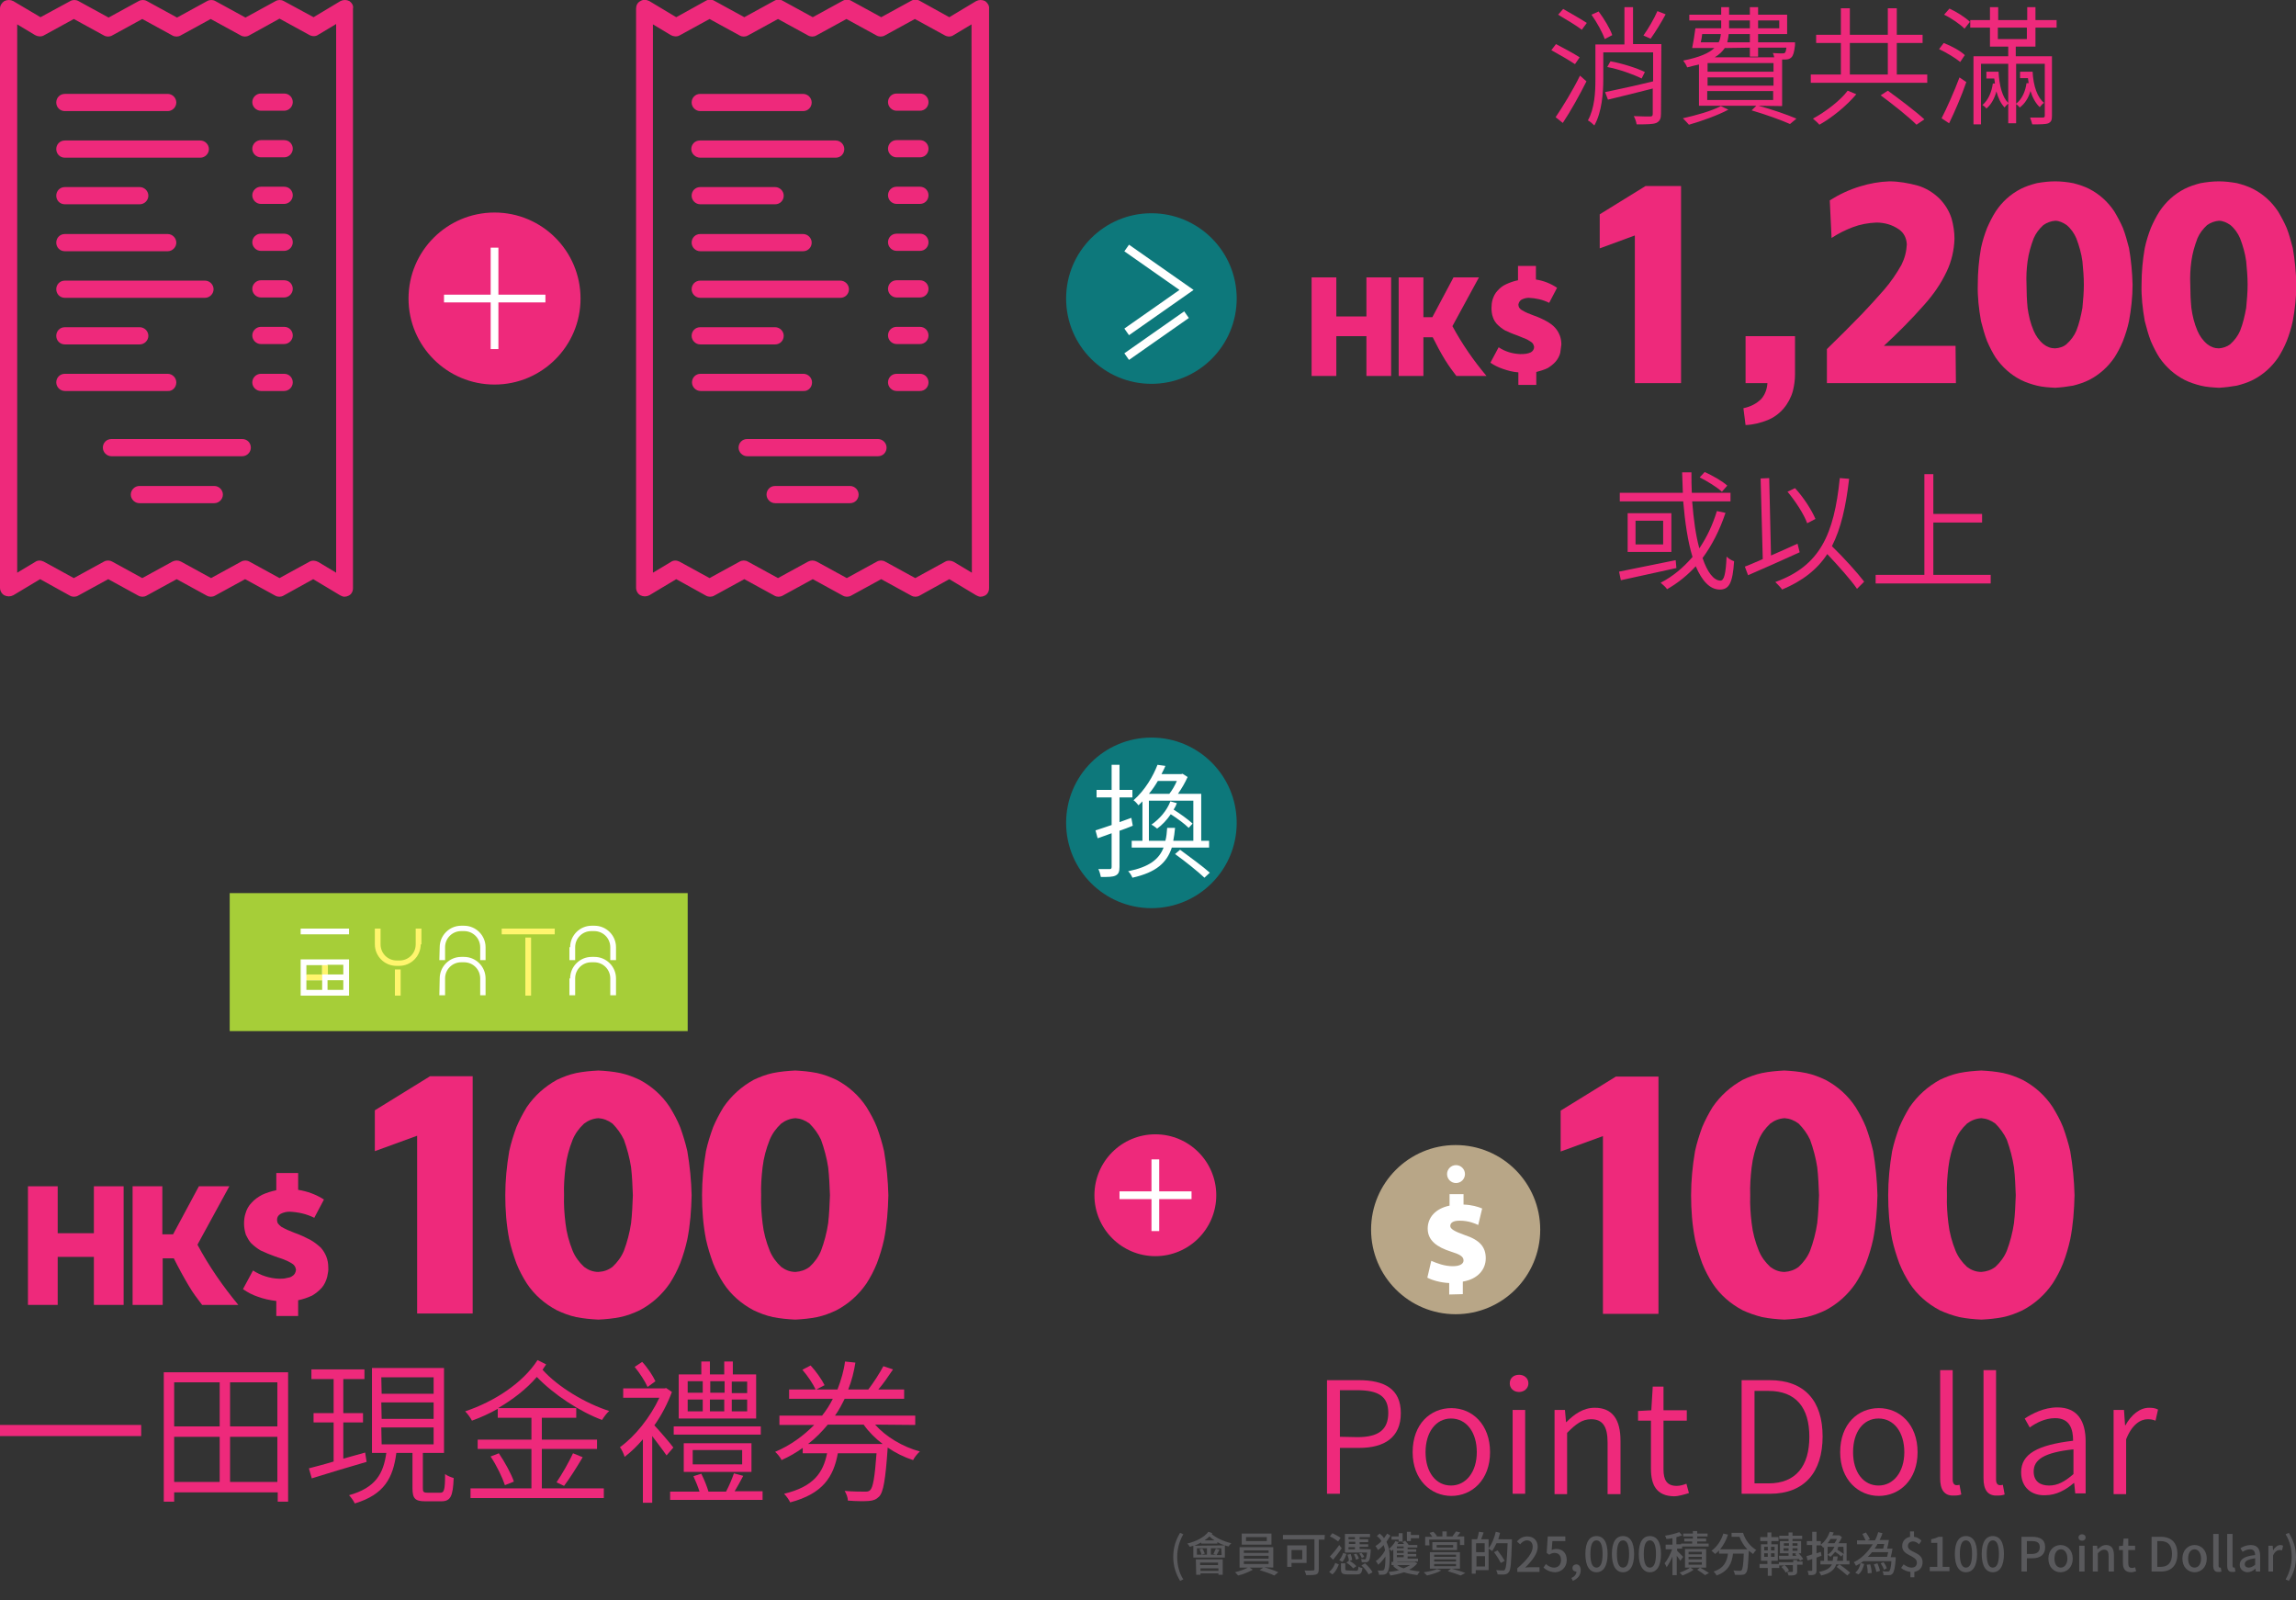 <?xml version="1.0" encoding="utf-8"?>
<!-- Generator: Adobe Illustrator 26.2.1, SVG Export Plug-In . SVG Version: 6.00 Build 0)  -->
<svg version="1.1" id="a" xmlns="http://www.w3.org/2000/svg" xmlns:xlink="http://www.w3.org/1999/xlink" x="0px" y="0px"
	 viewBox="0 0 640.7 446.5" style="enable-background:new 0 0 640.7 446.5;" xml:space="preserve">
<rect x="0" y="0" width="640.7" height="446.5" fill="#333333" stroke="none"/>
<style type="text/css">
	.st0{opacity:0.75;fill:#008F93;enable-background:new    ;}
	.st1{fill:#FFFFFF;}
	.st2{fill:none;stroke:#FFFFFF;stroke-width:2.26;stroke-miterlimit:10;}
	.st3{fill:#EE297B;}
	.st4{fill:none;stroke:#FFFFFF;stroke-width:2.16;stroke-miterlimit:10;}
	.st5{fill:#59595C;}
	.st6{fill:#B8A687;}
	.st7{fill:#A6CE38;}
	.st8{fill:#FFF56D;}
</style>
<g>
	<circle class="st0" cx="321.3" cy="229.6" r="23.8"/>
	<path class="st1" d="M316.1,230.4c-1.2,0.5-2.5,1-3.7,1.4v10.1c0,1.4-0.3,2-1.1,2.4c-0.8,0.4-2,0.4-4.1,0.4
		c-0.1-0.6-0.4-1.6-0.7-2.2c1.4,0,2.7,0,3.1,0s0.6-0.1,0.6-0.6v-9.4c-1.4,0.5-2.7,1-3.9,1.4l-0.6-2.2c1.2-0.4,2.8-0.9,4.5-1.5v-7.7
		H306v-2.1h4.2v-7h2.2v7h3.6v2.1h-3.6v6.9c1.1-0.4,2.2-0.8,3.3-1.2L316.1,230.4L316.1,230.4z M327,236.5c-1.4,4.2-4.3,6.9-11,8.4
		c-0.2-0.5-0.7-1.4-1.2-1.8c5.9-1.2,8.6-3.3,9.9-6.6h-8.9v-1.9h3v-11c-0.4,0.4-0.8,0.8-1.1,1.1c-0.3-0.4-1-1.2-1.4-1.4
		c3.3-2.9,5.5-6.8,6.7-9.9l2.2,0.3c-0.3,0.8-0.7,1.5-1.1,2.3h5.5l0.4-0.1l1.4,0.9c-0.7,1.6-1.7,3.3-2.7,4.7h6.5v13.1h2.2v1.9H327
		L327,236.5z M323.1,217.9c-0.7,1.2-1.5,2.4-2.5,3.6h5.7c0.8-1,1.6-2.4,2.1-3.6H323.1z M325.2,234.6c0.3-1.1,0.4-2.3,0.5-3.6h2.2
		c-0.1,1.3-0.3,2.5-0.5,3.6h5.6v-11.2h-12.4v11.2H325.2z M331.7,231c-1.1-1.1-3.1-2.6-5-3.8c-1.1,1.6-2.4,3-3.8,4
		c-0.4-0.3-1.1-0.9-1.6-1.1c2.3-1.6,4.3-3.9,5.3-6.5l1.8,0.5c-0.2,0.6-0.5,1.2-0.9,1.8c1.9,1.2,4.1,2.8,5.3,3.9L331.7,231L331.7,231
		z M329.3,237.1c2.7,2,6.4,4.7,8.3,6.4l-1.5,1.4c-1.8-1.7-5.4-4.6-8.2-6.6L329.3,237.1L329.3,237.1L329.3,237.1z"/>
</g>
<g>
	<circle class="st0" cx="321.3" cy="83.3" r="23.8"/>
	<g>
		<polyline class="st2" points="314.4,69.2 331.1,80.9 314.4,92.6 		"/>
		<line class="st2" x1="331.1" y1="87.8" x2="314.4" y2="99.5"/>
	</g>
</g>
<g>
	<g>
		<path class="st3" d="M439.5,17.9c-1.5-1-4.4-2.7-6.6-3.9l1.3-1.7c2.1,1.1,5.1,2.7,6.6,3.7L439.5,17.9L439.5,17.9z M434.1,32.7
			c1.9-2.8,4.8-7.5,6.8-11.6l1.8,1.6c-1.9,3.8-4.4,8.3-6.6,11.6L434.1,32.7L434.1,32.7L434.1,32.7z M436.2,2.5
			c2.1,1.2,5.1,2.9,6.6,3.9l-1.4,1.9c-1.4-1.1-4.4-2.9-6.6-4.2L436.2,2.5L436.2,2.5L436.2,2.5z M463.5,31.7c0,1.4-0.3,2.1-1.3,2.6
			c-1,0.4-2.8,0.4-5.5,0.4c-0.1-0.7-0.4-1.6-0.8-2.3c2.1,0.1,4,0.1,4.6,0.1c0.5,0,0.7-0.2,0.7-0.7v-7.1c-4.4,1.1-9,2.3-12.5,3.1
			l-0.8-2.1c3.4-0.7,8.5-1.8,13.4-3v-8.1h-13.9V22c0,4-0.4,9.3-2.5,13c-0.4-0.4-1.3-1.2-1.8-1.4c1.9-3.4,2.1-7.9,2.1-11.5v-9.7h8.1
			V2h2.4v10.3h7.9L463.5,31.7L463.5,31.7L463.5,31.7z M447.8,10.9c-0.6-1.8-2.2-4.7-3.7-6.8l2-0.9c1.5,2,3.2,4.8,3.8,6.6L447.8,10.9
			L447.8,10.9L447.8,10.9z M449.4,17.1c3.3,0.6,7.4,1.9,9.6,3l-0.9,1.8c-2.2-1.1-6.3-2.6-9.6-3.2L449.4,17.1L449.4,17.1L449.4,17.1z
			 M464.8,4c-1.3,2.4-2.9,5-4.2,6.8l-2-0.9c1.3-1.8,3-4.7,3.9-6.8L464.8,4L464.8,4z"/>
		<path class="st3" d="M482.3,30.6c-3,1.6-7.5,3.2-11,4.2c-0.4-0.5-1.3-1.4-1.7-1.8c3.6-0.8,8-2,10.6-3.4L482.3,30.6L482.3,30.6
			L482.3,30.6z M490.7,29.5c4,1.1,8,2.5,10.6,3.6l-1.8,1.5c-2.5-1.1-6.6-2.6-10.7-3.8l1.3-1.3h-16V18c-1,0.2-2.1,0.5-3.3,0.8
			c-0.2-0.6-0.7-1.4-1.1-1.9c4.6-0.9,7.2-2.1,8.7-3.5h-6.2c0.3-1.5,0.7-3.8,0.9-5.5h7.2V5.7h-8.9V4.1h8.9V2h2.2v2.1h5.8V2h2.3v2.1
			h8.1v5.4h-8.1v2.3h10.3c0,0,0,0.5,0,0.8c-0.2,1.9-0.5,2.9-1,3.4c-0.4,0.4-0.9,0.6-1.7,0.6h-0.9v13L490.7,29.5L490.7,29.5
			L490.7,29.5z M475,9.5c-0.1,0.8-0.2,1.5-0.4,2.3h5c0.4-0.7,0.5-1.5,0.6-2.3H475L475,9.5z M494.9,17.6h-18.4V20h18.4V17.6z
			 M494.9,21.6h-18.4v2.3h18.4V21.6z M476.4,27.9h18.4v-2.5h-18.4V27.9z M481.3,13.4c-0.6,0.9-1.5,1.8-2.8,2.6h16.6
			c-0.1-0.4-0.2-0.9-0.4-1.2c1.1,0.1,2.2,0.1,2.6,0.1s0.6,0,0.8-0.2s0.3-0.6,0.4-1.4h-7.9v2.5h-2.3v-2.5L481.3,13.4L481.3,13.4z
			 M488.3,9.5h-5.9c-0.1,0.8-0.2,1.5-0.4,2.3h6.3V9.5z M482.5,7.9h5.8V5.7h-5.8V7.9z M490.6,5.7v2.2h5.9V5.7H490.6z"/>
		<path class="st3" d="M537.8,20.8v2.3h-32.5v-2.3h8.4V12h-6.9V9.7h6.9V2.3h2.5v7.4h10.6V2.3h2.5v7.4h7.2V12h-7.2v8.8H537.8
			L537.8,20.8z M518,26.3c-2.6,3.1-6.7,6.5-10.3,8.5c-0.4-0.5-1.3-1.3-1.8-1.7c3.5-1.9,7.6-5,9.7-7.8L518,26.3L518,26.3L518,26.3z
			 M516.2,20.8h10.6V12h-10.6V20.8L516.2,20.8L516.2,20.8z M526.8,25.3c3.3,2.4,7.8,5.8,10.2,8l-2.2,1.5c-2.2-2.2-6.6-5.7-10-8.2
			L526.8,25.3L526.8,25.3L526.8,25.3z"/>
		<path class="st3" d="M547,17.3c-1.3-1.1-3.8-2.6-5.9-3.6l1.3-1.7c2.1,0.8,4.7,2.2,5.9,3.4C548.3,15.3,547,17.3,547,17.3z
			 M541.8,33c1.4-2.7,3.5-7.4,5-11.4l1.9,1.3c-1.3,3.8-3.2,8.2-4.8,11.5L541.8,33L541.8,33L541.8,33z M544,2.4
			c2,0.9,4.5,2.5,5.7,3.7L548.2,8c-1.2-1.2-3.6-2.9-5.7-3.9L544,2.4L544,2.4z M562.5,13v2.7h10.1v16.6c0,1.2-0.2,1.7-1,2.1
			c-0.8,0.3-2.3,0.3-4.5,0.3c-0.1-0.5-0.4-1.3-0.6-1.9c1.6,0,3.1,0,3.5,0s0.6-0.1,0.6-0.5V17.8h-8v16.6h-2.2v-5.5
			c-0.3,0.3-0.8,0.7-1,1.1c-1-1-1.8-2.6-2.3-4.5c-0.5,1.9-1.4,3.6-2.8,4.8c-0.2-0.4-0.8-0.8-1.1-1c1.7-1.4,2.6-3.8,2.9-6h0.6
			c-0.1-0.5-0.1-0.9-0.2-1.4h-2.2V20h3.4c0.2,4,1.1,7.2,2.7,8.7V17.8h-7.6v16.9h-2.1v-19h9.7V13h-5.1V7.7h-5.5V5.6h5.5V2h2.3v3.6
			h8.1V2h2.3v3.6h5.9v2.1H568V13H562.5L562.5,13z M557.5,10.9h8.1V7.7h-8.1V10.9z M567.2,20c0.2,4.1,1.4,7.3,3.2,8.7
			c-0.4,0.2-0.9,0.8-1.2,1.2c-1.1-1-2-2.6-2.6-4.5c-0.5,1.8-1.5,3.5-3,4.6c-0.2-0.3-0.7-0.8-1.1-1c1.8-1.3,2.7-3.6,3-5.8h0.6
			c-0.1-0.5-0.1-0.9-0.2-1.4h-2.2V20H567.2L567.2,20z"/>
		<path class="st3" d="M467.8,158.5c-5.5,1.2-11.4,2.5-15.5,3.4l-0.5-2.4c3.9-0.8,10-2,15.8-3.2L467.8,158.5L467.8,158.5z
			 M481.5,143.1c-1.6,4.8-3.8,9.1-6.4,12.6c1.3,3.9,3.1,6.3,5,6.3c1,0,1.5-1.9,1.7-6.7c0.5,0.5,1.4,1.1,2.1,1.3
			c-0.4,6.1-1.4,7.9-4,7.9c-2.8,0-5-2.5-6.7-6.5c-2.3,2.5-5,4.7-8,6.4c-0.3-0.5-1.3-1.4-1.8-1.8c3.5-1.8,6.4-4.3,8.9-7.2
			c-1.3-4.2-2.1-9.6-2.6-15.5H452v-2.4h17.6c-0.1-1.9-0.1-3.8-0.2-5.7h2.6c0,1.9,0,3.9,0.1,5.7h10.8v2.4h-10.7c0.4,5,1,9.5,2,13.1
			c2.1-3.1,3.7-6.5,4.9-10.4L481.5,143.1L481.5,143.1L481.5,143.1z M466.4,143.2V154h-12.2v-10.8H466.4z M464.1,145.3h-7.7v6.6h7.7
			V145.3z M480.5,137.2c-1.3-1.2-4-2.9-6.2-4l1.4-1.5c2.2,1,5,2.6,6.3,3.8L480.5,137.2L480.5,137.2L480.5,137.2z"/>
		<path class="st3" d="M502.2,154.1c-5,2.3-10.5,4.7-14.4,6.4l-0.9-2.4c1.4-0.5,3.1-1.3,5-2.1l-0.6-22.5l2.4-0.1l0.5,21.6
			c2.4-1,4.9-2.2,7.4-3.3L502.2,154.1L502.2,154.1L502.2,154.1z M518.2,164.3c-1.7-2.5-5.2-6.4-8.3-9.7c-2.8,4.3-6.9,7.5-12.6,9.9
			c-0.3-0.5-1.3-1.5-1.9-2.1c12.5-4.5,16.4-13.3,18-29l2.6,0.2c-0.9,7.8-2.3,13.9-4.8,18.8c3.3,3.2,7.1,7.4,9,9.9L518.2,164.3
			L518.2,164.3L518.2,164.3z M504.3,146c-0.9-2.5-3.3-6.2-5.5-8.8l2.1-1c2.4,2.6,4.7,6.2,5.7,8.6L504.3,146L504.3,146L504.3,146z"/>
		<path class="st3" d="M555.5,160.4v2.4h-32.1v-2.4H537v-28.1h2.5v11.1h13.6v2.4h-13.6v14.6H555.5L555.5,160.4z"/>
	</g>
	<g>
		<path class="st3" d="M388.2,77.4v27.5h-6.9V93.8h-8.4v11.1H366V77.4h6.9v10.9h8.4V77.4H388.2z"/>
		<path class="st3" d="M397.2,88.5h2.5l5.9-11.1h7.1L405.3,91c2.7,5,5.9,9.6,9.5,13.9h-8.4c-1.1-1.4-2.1-2.8-3.1-4.4
			c-1.3-2.1-2.4-4.2-3.5-6.4h-2.6v10.8h-6.9V77.4h6.9L397.2,88.5L397.2,88.5z"/>
		<path class="st3" d="M435.4,98.4c-0.2,0.9-0.7,1.8-1.3,2.5c-0.6,0.7-1.4,1.3-2.2,1.8c-1,0.5-2.1,0.8-3.2,1.1v3.6h-5v-3.5
			c-1.5-0.1-3-0.5-4.4-1c-1.2-0.4-2.4-1-3.4-1.7l2.3-4.3c1.8,1.2,3.8,1.8,6,1.9c0.6,0,1.1,0,1.7-0.1c0.5-0.1,0.9-0.2,1.3-0.4
			c0.5-0.3,0.9-0.8,0.9-1.5c-0.1-0.6-0.4-1.2-1-1.5c-0.3-0.2-0.7-0.4-1-0.6c-0.7-0.3-1.5-0.6-2.2-0.9c-0.2-0.1-0.3-0.1-0.5-0.2
			c-1.2-0.4-2.3-0.9-3.4-1.4c-0.9-0.5-1.6-1.1-2.3-1.8c-0.5-0.6-0.9-1.2-1.1-1.9c-0.3-0.8-0.4-1.7-0.4-2.6c0-0.8,0.1-1.6,0.3-2.3
			c0.3-0.9,0.7-1.8,1.4-2.5c0.7-0.8,1.5-1.4,2.4-1.8c1.1-0.5,2.2-0.9,3.3-1.1v-4h5V78c2.1,0.3,4.1,1.1,5.9,2.3l-2.2,4.2
			c-1.8-0.9-3.7-1.3-5.7-1.4c-0.7,0-1.4,0.2-2,0.5c-0.5,0.3-0.8,0.8-0.9,1.4c0,0.3,0.1,0.5,0.2,0.8c0.2,0.3,0.5,0.6,0.9,0.8
			c1,0.6,2,1,3.1,1.4c1.2,0.4,2.5,1,3.6,1.6c0.9,0.5,1.8,1.1,2.5,1.9c1.1,1.3,1.7,2.8,1.7,4.6C435.6,96.8,435.5,97.6,435.4,98.4
			L435.4,98.4L435.4,98.4z"/>
		<path class="st3" d="M456.2,106.9V65.7l-9.8,3.6v-9.5l12.8-7.9h9.9v55L456.2,106.9L456.2,106.9z"/>
		<path class="st3" d="M486.5,113.9c1.9-0.4,3.6-1.2,5-2.6c1.1-1.3,1.6-2.8,1.7-4.4h-6.1V93.8h13.8v10.6c0,1.6-0.2,3.1-0.6,4.7
			c-0.5,1.8-1.4,3.5-2.6,4.9s-2.7,2.5-4.4,3.2c-2,0.8-4,1.3-6.2,1.4L486.5,113.9L486.5,113.9L486.5,113.9z"/>
		<path class="st3" d="M545.8,106.9h-36v-9.5c3.3-3.2,6.6-6.5,9.8-9.8c2.1-2.2,4.2-4.5,6.2-6.8c1.8-2.1,3.4-4.4,4.8-6.9
			c0.9-1.8,1.4-3.7,1.5-5.7c-0.1-1.8-0.8-3.2-2.2-4.2c-1.9-1.3-4-1.9-6.3-1.9c-2.3,0.1-4.5,0.5-6.6,1.3c-2.1,0.8-4.1,1.8-5.9,3
			l-0.5-10.5c2.7-1.7,5.5-3,8.5-3.9c2.6-0.8,5.3-1.3,8.1-1.4c2.7,0,5.4,0.5,8,1.2c2.3,0.7,4.2,1.9,5.9,3.5c1.6,1.6,2.8,3.5,3.5,5.7
			c0.5,1.8,0.8,3.7,0.8,5.6c-0.1,3.2-0.8,6.3-2.2,9.2c-1.6,3.4-3.7,6.4-6.2,9.2c-3.6,4.1-7.4,7.9-11.3,11.5h20L545.8,106.9
			L545.8,106.9L545.8,106.9z"/>
		<path class="st3" d="M578.5,51.1c1.6,0.4,3.1,0.9,4.5,1.6c2.9,1.5,5.2,3.6,7,6.3c0.9,1.5,1.7,3,2.4,4.6c0.7,1.8,1.2,3.7,1.7,5.6
			c0.6,3.4,0.9,6.8,1,10.2c0,3.5-0.4,6.9-1,10.2c-0.4,1.9-1,3.8-1.7,5.6c-0.7,1.7-1.5,3.2-2.4,4.6c-1.8,2.6-4.1,4.7-7,6.2
			c-1.4,0.7-2.9,1.2-4.5,1.6c-1.7,0.3-3.3,0.5-5,0.6c-1.8-0.1-3.5-0.2-5.1-0.6s-3.1-0.9-4.5-1.6c-2.9-1.5-5.2-3.6-7-6.2
			c-0.9-1.4-1.7-3-2.4-4.6c-0.7-1.8-1.2-3.7-1.7-5.6c-0.6-3.4-1-6.8-0.9-10.2c0-3.4,0.3-6.8,0.9-10.2c0.4-1.9,1-3.8,1.7-5.6
			c0.7-1.6,1.5-3.2,2.4-4.6c1.8-2.7,4.1-4.8,7-6.3c1.4-0.7,2.9-1.2,4.5-1.6c1.7-0.3,3.4-0.5,5.1-0.5
			C575.2,50.6,576.9,50.8,578.5,51.1z M576.7,96c1.2-1.1,2.1-2.3,2.7-3.7c0.8-2,1.3-4.2,1.7-6.4c0.2-2.1,0.4-4.3,0.4-6.5
			s-0.2-4.3-0.4-6.5c-0.3-2.2-0.9-4.3-1.7-6.4c-0.6-1.4-1.5-2.7-2.7-3.7c-1-0.7-2.1-1.2-3.2-1.2c-1.2,0.1-2.3,0.5-3.3,1.2
			c-1.2,1.1-2.1,2.3-2.7,3.7c-0.8,2.1-1.4,4.2-1.7,6.4c-0.3,2.2-0.4,4.3-0.3,6.5c0,2.2,0.1,4.4,0.3,6.5c0.3,2.2,0.8,4.3,1.7,6.4
			c0.6,1.4,1.5,2.7,2.7,3.7c1,0.8,2.1,1.2,3.3,1.2C574.7,97.1,575.8,96.8,576.7,96z"/>
		<path class="st3" d="M624.2,51.1c1.6,0.4,3.1,0.9,4.5,1.6c2.9,1.5,5.2,3.6,7,6.3c0.9,1.5,1.7,3,2.4,4.6c0.7,1.8,1.2,3.7,1.7,5.6
			c0.6,3.4,0.9,6.8,1,10.2c0,3.5-0.4,6.9-1,10.2c-0.4,1.9-1,3.8-1.7,5.6c-0.7,1.7-1.5,3.2-2.4,4.6c-1.8,2.6-4.1,4.7-7,6.2
			c-1.4,0.7-2.9,1.2-4.5,1.6c-1.7,0.3-3.3,0.5-5,0.6c-1.8-0.1-3.5-0.2-5.1-0.6s-3.1-0.9-4.5-1.6c-2.9-1.5-5.2-3.6-7-6.2
			c-0.9-1.4-1.7-3-2.4-4.6c-0.7-1.8-1.2-3.7-1.7-5.6c-0.6-3.4-1-6.8-0.9-10.2c0-3.4,0.3-6.8,0.9-10.2c0.4-1.9,1-3.8,1.7-5.6
			c0.7-1.6,1.5-3.2,2.4-4.6c1.8-2.7,4.1-4.8,7-6.3c1.4-0.7,2.9-1.2,4.5-1.6c1.7-0.3,3.4-0.5,5.1-0.5
			C620.8,50.6,622.5,50.8,624.2,51.1z M622.4,96c1.2-1.1,2.1-2.3,2.7-3.7c0.8-2,1.3-4.2,1.7-6.4c0.2-2.1,0.4-4.3,0.4-6.5
			s-0.2-4.3-0.4-6.5c-0.3-2.2-0.9-4.3-1.7-6.4c-0.6-1.4-1.5-2.7-2.7-3.7c-1-0.7-2.1-1.2-3.2-1.2c-1.2,0.1-2.3,0.5-3.3,1.2
			c-1.2,1.1-2.1,2.3-2.7,3.7c-0.8,2.1-1.4,4.2-1.7,6.4c-0.3,2.2-0.4,4.3-0.3,6.5c0,2.2,0.1,4.4,0.3,6.5c0.3,2.2,0.8,4.3,1.7,6.4
			c0.6,1.4,1.5,2.7,2.7,3.7c1,0.8,2.1,1.2,3.3,1.2C620.3,97.1,621.4,96.8,622.4,96z"/>
	</g>
</g>
<g>
	<circle class="st3" cx="322.4" cy="333.5" r="17"/>
	<g>
		<line class="st4" x1="312.4" y1="333.5" x2="332.5" y2="333.5"/>
		<line class="st4" x1="322.4" y1="323.5" x2="322.4" y2="343.5"/>
	</g>
</g>
<g>
	<g>
		<path class="st3" d="M370.3,385.1h8.8c7.2,0,11.8,2.4,11.8,9.2c0,6.8-4.6,9.7-11.6,9.7h-5.4v12.8h-3.6L370.3,385.1L370.3,385.1z
			 M378.8,401c5.8,0,8.6-2,8.6-6.8c0-4.7-2.9-6.3-8.8-6.3h-4.7v13L378.8,401L378.8,401z"/>
		<path class="st3" d="M394.2,405.2c0-7.9,5-12.3,10.8-12.3s10.8,4.5,10.8,12.3s-5.1,12.2-10.8,12.2S394.2,412.9,394.2,405.2z
			 M412.1,405.2c0-5.6-2.9-9.4-7.2-9.4c-4.2,0-7.1,3.8-7.1,9.4s2.9,9.3,7.1,9.3S412.1,410.7,412.1,405.2z"/>
		<path class="st3" d="M421.3,386c0-1.5,1.1-2.4,2.6-2.4c1.4,0,2.6,0.9,2.6,2.4c0,1.4-1.2,2.4-2.6,2.4
			C422.4,388.4,421.3,387.4,421.3,386z M422.1,393.4h3.5v23.4h-3.5V393.4z"/>
		<path class="st3" d="M433.8,393.4h2.9l0.3,3.4h0.1c2.2-2.2,4.7-4,7.9-4c4.9,0,7.2,3.2,7.2,9.2v14.9h-3.6v-14.4
			c0-4.5-1.4-6.5-4.6-6.5c-2.5,0-4.2,1.3-6.7,3.8v17.1h-3.5L433.8,393.4L433.8,393.4L433.8,393.4z"/>
		<path class="st3" d="M460.7,409.8v-13.4h-3.6v-2.7l3.7-0.2l0.4-6.6h3v6.6h6.5v2.9h-6.5V410c0,2.9,0.9,4.6,3.7,4.6
			c0.9,0,1.9-0.3,2.7-0.6l0.7,2.6c-1.3,0.4-2.9,0.9-4.2,0.9C462.2,417.4,460.7,414.3,460.7,409.8L460.7,409.8L460.7,409.8z"/>
		<path class="st3" d="M486,385.1h7.8c9.8,0,14.8,5.8,14.8,15.7c0,10-5.1,16-14.7,16H486V385.1L486,385.1z M493.5,413.9
			c7.7,0,11.4-4.9,11.4-13s-3.7-12.8-11.4-12.8h-3.9v25.8H493.5L493.5,413.9z"/>
		<path class="st3" d="M513.5,405.2c0-7.9,5-12.3,10.8-12.3s10.8,4.5,10.8,12.3s-5.1,12.2-10.8,12.2S513.5,412.9,513.5,405.2z
			 M531.4,405.2c0-5.6-2.9-9.4-7.2-9.4s-7.1,3.8-7.1,9.4s2.9,9.3,7.1,9.3S531.4,410.7,531.4,405.2z"/>
		<path class="st3" d="M541.4,412.5v-30.2h3.5v30.5c0,1.2,0.5,1.6,1.1,1.6c0.2,0,0.4,0,0.8-0.1l0.5,2.7c-0.6,0.2-1.1,0.3-2.1,0.3
			C542.5,417.4,541.4,415.6,541.4,412.5L541.4,412.5L541.4,412.5z"/>
		<path class="st3" d="M553.5,412.5v-30.2h3.5v30.5c0,1.2,0.5,1.6,1.1,1.6c0.2,0,0.4,0,0.8-0.1l0.5,2.7c-0.6,0.2-1.1,0.3-2.1,0.3
			C554.6,417.4,553.5,415.6,553.5,412.5L553.5,412.5L553.5,412.5z"/>
		<path class="st3" d="M564,410.8c0-5.1,4.5-7.6,14.5-8.8c0-3.2-0.9-6.3-5-6.3c-2.8,0-5.3,1.3-7.1,2.6l-1.4-2.5
			c2-1.3,5.3-3.1,9.1-3.1c5.7,0,7.9,3.9,7.9,9.5v14.5h-2.9l-0.3-2.9h-0.1c-2.2,1.9-4.9,3.4-7.9,3.4C567,417.4,564,415.1,564,410.8
			L564,410.8L564,410.8z M578.6,411.3v-6.9c-8.3,0.9-11.1,2.9-11.1,6.2c0,2.8,1.9,3.9,4.3,3.9S576.2,413.4,578.6,411.3z"/>
		<path class="st3" d="M589.8,393.4h2.9l0.3,4.3h0.1c1.6-2.9,4-4.9,6.6-4.9c1,0,1.7,0.1,2.5,0.5l-0.7,3.1c-0.8-0.3-1.3-0.4-2.2-0.4
			c-2,0-4.4,1.5-6,5.6v15.3h-3.5L589.8,393.4L589.8,393.4z"/>
	</g>
	<g>
		<path class="st5" d="M327.4,434.4c0-2.6,0.7-4.7,1.9-6.7l0.9,0.4c-1.1,1.9-1.7,4.1-1.7,6.3s0.5,4.4,1.7,6.3l-0.9,0.4
			C328.1,439.1,327.4,437,327.4,434.4L327.4,434.4z"/>
		<path class="st5" d="M338.3,427.8c-0.1,0.1-0.1,0.2-0.2,0.2c1.2,1.1,3.4,2.1,5.5,2.6c-0.2,0.2-0.6,0.6-0.8,0.9
			c-0.3-0.1-0.7-0.2-1-0.3v3.4H333v-3.3c-0.3,0.1-0.7,0.2-1,0.3c-0.1-0.2-0.4-0.7-0.7-0.9c2.4-0.6,4.7-1.7,5.9-3.3L338.3,427.8
			L338.3,427.8z M341.8,431.2c-0.7-0.2-1.4-0.5-2.1-0.9v0.4h-4.5v-0.3c-0.6,0.3-1.2,0.6-1.9,0.9L341.8,431.2L341.8,431.2z
			 M333.7,435.1h7.5v4.3H340V439h-5v0.4h-1.2L333.7,435.1L333.7,435.1L333.7,435.1z M335.5,432.1c0.3,0.4,0.6,1.1,0.7,1.4l-0.9,0.3
			h1.5V432H334v1.8h1.3c-0.1-0.4-0.3-1-0.6-1.5L335.5,432.1L335.5,432.1z M334.9,436v0.7h5V436H334.9z M340,438.3v-0.7h-5v0.7H340z
			 M338.9,429.8c-0.5-0.3-1-0.7-1.4-1.1c-0.4,0.4-0.9,0.8-1.4,1.1H338.9z M340.8,432h-2.9v1.8h1.5l-0.8-0.2c0.2-0.4,0.5-1.1,0.7-1.5
			l1,0.3c-0.3,0.6-0.6,1.1-0.8,1.5h1.4L340.8,432L340.8,432L340.8,432z"/>
		<path class="st5" d="M352.8,437.3c1.3,0.4,2.9,0.9,3.9,1.4l-1.1,0.9c-1-0.5-2.8-1.1-4.1-1.5l1-0.7h-3.8l0.9,0.6
			c-1.1,0.6-2.7,1.3-4.1,1.6c-0.2-0.2-0.6-0.7-0.9-0.9c1.2-0.3,2.8-0.8,3.6-1.3h-2.3v-5.7h9.4v5.7L352.8,437.3L352.8,437.3
			L352.8,437.3z M354.8,431h-8.3v-3.1h8.3V431z M347.1,433.3h6.9v-0.7h-6.9C347.1,432.5,347.1,433.3,347.1,433.3z M347.1,434.9h6.9
			v-0.8h-6.9V434.9z M347.1,436.4h6.9v-0.8h-6.9C347.1,435.7,347.1,436.4,347.1,436.4z M353.5,428.9h-5.8v1.1h5.8V428.9z"/>
		<path class="st5" d="M369.6,429.6H368v8.3c0,0.8-0.2,1.2-0.7,1.4c-0.6,0.2-1.5,0.2-2.8,0.2c-0.1-0.4-0.3-1-0.5-1.3
			c1,0.1,2.1,0,2.4,0s0.4-0.1,0.4-0.4v-8.3H358v-1.2h11.7L369.6,429.6L369.6,429.6z M360.4,436.2v1h-1.2v-6h5.4v4.9h-4.2V436.2z
			 M360.4,432.5v2.6h3v-2.6H360.4z"/>
		<path class="st5" d="M370.9,438.6c0.8-0.6,1.4-1.6,1.7-2.5l1,0.4c-0.4,1-0.9,2.1-1.8,2.8L370.9,438.6L370.9,438.6z M374.4,432
			c-0.7,1.1-1.6,2.2-2.4,3.2l-0.9-0.9c0.7-0.7,1.8-2,2.6-3.2L374.4,432L374.4,432L374.4,432z M373.4,430.1c-0.5-0.4-1.5-1.1-2.3-1.4
			l0.7-0.9c0.8,0.4,1.8,0.9,2.3,1.3L373.4,430.1L373.4,430.1L373.4,430.1z M375.7,433.6c-0.2,0.8-0.6,1.6-1.1,2.2l-0.9-0.5
			c0.5-0.5,0.9-1.3,1.1-2L375.7,433.6L375.7,433.6L375.7,433.6z M378.4,438.3c0.5,0,0.6-0.1,0.7-1.2c0.2,0.2,0.7,0.4,1.1,0.4
			c-0.2,1.5-0.5,1.8-1.7,1.8h-2.4c-1.5,0-1.9-0.3-1.9-1.4v-1.7h1.2v1.6c0,0.3,0.1,0.4,0.8,0.4L378.4,438.3L378.4,438.3L378.4,438.3z
			 M382.5,432.3c0,0,0,0.3,0,0.4c-0.1,1.8-0.3,2.6-0.6,2.9c-0.2,0.2-0.4,0.3-0.7,0.3c-0.2,0-0.7,0-1.2,0c0-0.3-0.1-0.7-0.2-0.9
			c0.4,0,0.7,0.1,0.9,0.1c0.2,0,0.3,0,0.4-0.1c0.1-0.2,0.2-0.6,0.4-1.8h-6.2V428h7v0.9h-2.9v0.6h2.4v0.8h-2.4v0.6h2.4v0.7h-2.4v0.6
			L382.5,432.3L382.5,432.3z M377.6,437.6c-0.4-0.5-1.2-1.2-1.9-1.6l0.7-0.5l0,0c0-0.5-0.2-1.2-0.4-1.7l0.9-0.2
			c0.2,0.5,0.4,1.2,0.4,1.7l-0.7,0.2c0.7,0.4,1.5,1,1.9,1.5L377.6,437.6L377.6,437.6L377.6,437.6z M376.3,428.9v0.6h1.8v-0.6H376.3z
			 M378.2,430.2h-1.8v0.6h1.8V430.2z M376.3,432.3h1.8v-0.6h-1.8V432.3z M378.5,433.5c0.3,0.4,0.6,1,0.7,1.4l-0.8,0.3
			c-0.1-0.4-0.3-1-0.6-1.5L378.5,433.5z M379.9,433.3c0.3,0.3,0.7,0.8,0.8,1.1l-0.7,0.3c-0.1-0.3-0.4-0.8-0.7-1.2L379.9,433.3
			L379.9,433.3z M380.9,436.2c0.8,0.7,1.7,1.7,2.1,2.5l-1.1,0.6c-0.3-0.7-1.2-1.8-2-2.5L380.9,436.2L380.9,436.2L380.9,436.2z"/>
		<path class="st5" d="M388.8,432.3c-0.2,0.2-0.3,0.4-0.5,0.5c-0.1-0.2-0.5-0.5-0.7-0.7c0.1,0.8,0.2,1.6,0.2,2.4
			c0,1.8-0.1,3.5-0.7,4.3c-0.2,0.3-0.4,0.4-0.7,0.5c-0.4,0.1-1,0.1-1.6,0.1c0-0.4-0.1-0.8-0.4-1.2c0.7,0.1,1.1,0,1.4,0
			c0.2,0,0.3-0.1,0.4-0.2c0.3-0.4,0.4-1.8,0.4-3.4v-0.3c-0.6,0.9-1.3,1.7-2,2.3c-0.2-0.3-0.4-0.8-0.7-1c0.9-0.6,2-1.8,2.6-3
			c-0.1-0.5-0.2-1-0.4-1.5c-0.5,0.6-1.1,1.1-1.6,1.4c-0.1-0.3-0.4-0.8-0.7-1.1c0.5-0.3,1.2-0.8,1.7-1.4c-0.3-0.5-0.7-1-1.3-1.4
			l0.8-0.7c0.5,0.4,0.9,0.8,1.2,1.3c0.3-0.4,0.6-0.9,0.9-1.3l0.9,0.6c-0.3,0.5-0.7,1.1-1.1,1.7c0.3,0.7,0.5,1.3,0.7,2
			c0.7-0.6,1.4-1.4,1.8-2.2l0.9,0.3v-0.7h-2v-0.9h2v-0.9h1.1v2.5l0.7-0.4c0.4,0.4,0.8,0.9,1,1.2h2.4v0.7h-2.7v0.5h2.4v0.7h-2.4v0.6
			h2.4v0.7h-2.4v0.6h2.9v0.8h-5.8v0.3h-1.1L388.8,432.3L388.8,432.3L388.8,432.3z M395.5,436.2c-0.6,0.7-1.4,1.4-2.3,1.8
			c0.9,0.2,2,0.4,3,0.5c-0.2,0.2-0.5,0.7-0.7,1c-1.3-0.2-2.6-0.4-3.7-0.8c-1.2,0.4-2.5,0.7-3.8,0.9c-0.1-0.3-0.4-0.7-0.5-1
			c1-0.1,2-0.2,2.9-0.5c-0.7-0.3-1.2-0.7-1.7-1.2l0.4-0.2h-0.8v-0.9h6.3h0.2L395.5,436.2L395.5,436.2L395.5,436.2z M391.7,431.5
			h-1.9v0.5h1.9V431.5z M391.7,432.7h-1.9v0.6h1.9V432.7z M391.7,433.9h-1.9v0.6h1.9V433.9z M390.2,430l0.2,0.1
			c-0.1,0.2-0.3,0.5-0.4,0.7h1.8c-0.2-0.2-0.4-0.5-0.6-0.7h0.1h-1.1V430z M389.9,436.7c0.5,0.4,1.1,0.7,1.8,0.9
			c0.7-0.3,1.3-0.6,1.8-0.9H389.9L389.9,436.7z M393.7,430h-1.1v-2.6h1.1v0.9h2.3v0.9h-2.3V430L393.7,430L393.7,430z"/>
		<path class="st5" d="M402.2,438.2c-1,0.6-2.7,1.1-4,1.4c-0.2-0.2-0.7-0.7-0.9-0.9c1.4-0.2,2.9-0.5,3.7-0.9L402.2,438.2
			L402.2,438.2L402.2,438.2z M398.9,431.2h-1.2v-2.4h2c-0.2-0.3-0.5-0.7-0.8-1.1l1.1-0.3c0.4,0.4,0.8,0.9,1,1.2l-0.3,0.1h1.8v-1.4
			h1.2v1.4h1.6c0.3-0.4,0.7-1,1-1.4l1.2,0.3c-0.3,0.4-0.6,0.8-0.9,1.1h2v2.4h-1.2v-1.5h-8.6L398.9,431.2L398.9,431.2L398.9,431.2z
			 M405.1,437.7c1.4,0.4,2.9,0.8,3.8,1.2l-1.3,0.7c-0.8-0.3-2.2-0.8-3.6-1.2l0.9-0.7H399v-4.6h8.4v4.6H405.1L405.1,437.7
			L405.1,437.7z M399.7,432.5v-2.2h6.9v2.2H399.7z M400.2,434.4h6.1v-0.6h-6.1V434.4z M400.2,435.7h6.1v-0.6h-6.1V435.7z M400.2,437
			h6.1v-0.6h-6.1V437z M400.9,431.8h4.6v-0.7h-4.6V431.8z"/>
		<path class="st5" d="M421.9,429.5c0,0,0,0.4,0,0.6c-0.2,5.9-0.3,8-0.9,8.6c-0.3,0.4-0.6,0.5-1.1,0.6s-1.2,0-2,0
			c0-0.3-0.2-0.8-0.4-1.2c0.8,0.1,1.6,0.1,1.9,0.1s0.4,0,0.5-0.2c0.4-0.4,0.6-2.4,0.8-7.4h-3.1c-0.4,0.8-0.8,1.6-1.2,2.2
			c-0.2-0.2-0.7-0.5-1-0.7v6h-3.6v1h-1.1v-9.6h1.5c0.2-0.6,0.4-1.5,0.5-2.1l1.3,0.2c-0.2,0.7-0.5,1.4-0.7,1.9h2.1v2.5
			c0.9-1.1,1.6-2.9,2-4.6l1.2,0.3c-0.2,0.6-0.3,1.2-0.5,1.8L421.9,429.5L421.9,429.5L421.9,429.5z M411.9,430.6v2.5h2.4v-2.5H411.9z
			 M414.4,437.1v-2.9H412v2.9H414.4z M418.8,436.1c-0.4-0.8-1.2-2.1-1.9-3l1-0.5c0.7,0.9,1.6,2.2,2,2.9L418.8,436.1L418.8,436.1
			L418.8,436.1z"/>
		<path class="st5" d="M423.4,437.6c2.9-2.5,4.3-4.4,4.3-6c0-1.1-0.6-1.8-1.6-1.8c-0.8,0-1.4,0.5-1.9,1.1l-0.9-0.8
			c0.8-0.9,1.7-1.4,2.9-1.4c1.8,0,2.9,1.2,2.9,2.9c0,1.9-1.5,3.8-3.5,5.8c0.5-0.1,1.1-0.1,1.6-0.1h2.4v1.3h-6.2L423.4,437.6
			L423.4,437.6L423.4,437.6z"/>
		<path class="st5" d="M430.7,437.4l0.7-1c0.5,0.5,1.3,1,2.3,1c1.1,0,1.9-0.8,1.9-2.1s-0.7-2-1.8-2c-0.6,0-1,0.2-1.5,0.5l-0.7-0.5
			l0.3-4.6h4.9v1.3h-3.6l-0.2,2.5c0.4-0.2,0.8-0.3,1.3-0.3c1.6,0,2.9,1,2.9,3.1s-1.6,3.4-3.3,3.4C432.3,438.6,431.4,438,430.7,437.4
			L430.7,437.4L430.7,437.4z"/>
		<path class="st5" d="M438.5,440.3c0.9-0.4,1.4-1,1.4-1.8c-0.1,0-0.1,0-0.1,0c-0.5,0-1-0.3-1-1c0-0.6,0.5-1,1.1-1
			c0.7,0,1.2,0.6,1.2,1.6c0,1.4-0.8,2.4-2.2,3L438.5,440.3L438.5,440.3L438.5,440.3z"/>
		<path class="st5" d="M442.4,433.6c0-3.4,1.2-5,3.1-5s3.1,1.6,3.1,5s-1.2,5.1-3.1,5.1S442.4,437,442.4,433.6z M447.2,433.6
			c0-2.8-0.7-3.8-1.7-3.8s-1.7,1-1.7,3.8s0.7,3.8,1.7,3.8S447.2,436.4,447.2,433.6z"/>
		<path class="st5" d="M449.8,433.6c0-3.4,1.2-5,3.1-5s3.1,1.6,3.1,5s-1.2,5.1-3.1,5.1S449.8,437,449.8,433.6z M454.6,433.6
			c0-2.8-0.7-3.8-1.7-3.8s-1.7,1-1.7,3.8s0.7,3.8,1.7,3.8S454.6,436.4,454.6,433.6z"/>
		<path class="st5" d="M457.3,433.6c0-3.4,1.2-5,3.1-5s3.1,1.6,3.1,5s-1.2,5.1-3.1,5.1C458.6,438.7,457.3,437,457.3,433.6z
			 M462.1,433.6c0-2.8-0.7-3.8-1.7-3.8s-1.7,1-1.7,3.8s0.7,3.8,1.7,3.8S462.1,436.4,462.1,433.6z"/>
		<path class="st5" d="M468.9,435.5c-0.2-0.3-0.6-0.9-1-1.4v5.4h-1.2v-5.2c-0.5,1.2-1.1,2.2-1.6,3c-0.1-0.3-0.4-0.8-0.6-1.1
			c0.8-0.9,1.6-2.5,2.1-3.9h-1.8V431h1.9v-1.8c-0.6,0.1-1.1,0.2-1.7,0.2c-0.1-0.3-0.2-0.7-0.4-0.9c1.4-0.2,3-0.6,4-1l0.8,0.9
			c-0.5,0.2-1,0.3-1.6,0.5v2h1.3v-0.2h3.1v-0.6H470v-0.8h2.4v-0.6h-2.7v-0.8h2.7v-0.7h1.2v0.7h2.9v0.8h-2.9v0.6h2.5v0.8h-2.5v0.6
			h3.2v0.8h-7.4v0.6H468v0.6c0.4,0.4,1.4,1.4,1.7,1.7L468.9,435.5L468.9,435.5L468.9,435.5z M476.1,437.4h-4.4l0.9,0.6
			c-0.8,0.6-2.1,1.2-3.1,1.6c-0.2-0.2-0.5-0.6-0.8-0.8c1-0.3,2.2-0.9,2.9-1.4h-1.4v-5.2h5.9V437.4L476.1,437.4L476.1,437.4z
			 M474.9,433h-3.7v0.7h3.7V433z M474.9,434.4h-3.7v0.7h3.7V434.4z M474.9,435.9h-3.7v0.7h3.7V435.9z M474.4,437.4
			c0.9,0.5,1.9,1.1,2.5,1.5l-1.1,0.6c-0.5-0.4-1.4-1-2.2-1.5L474.4,437.4L474.4,437.4L474.4,437.4z"/>
		<path class="st5" d="M486.4,427.7c0.6,2,2,3.8,3.7,4.8c-0.3,0.2-0.7,0.8-0.9,1.1c-0.4-0.3-0.8-0.6-1.2-0.9c0,0.1,0,0.2,0,0.2
			c-0.2,4-0.3,5.5-0.8,6c-0.3,0.4-0.6,0.5-1.1,0.5c-0.4,0.1-1.2,0-2,0c0-0.4-0.2-0.9-0.4-1.2c0.8,0.1,1.5,0.1,1.8,0.1
			c0.2,0,0.4,0,0.5-0.2c0.3-0.3,0.5-1.5,0.6-4.6h-3c-0.3,2.6-1.2,4.9-4.6,6.1c-0.1-0.3-0.5-0.8-0.8-1.1c3-1,3.7-2.9,4-5h-2.5v-0.9
			c-0.3,0.4-0.7,0.7-1.1,1c-0.2-0.2-0.7-0.7-1-0.9c1.5-1.1,2.7-2.8,3.3-4.8l1.3,0.3c-0.5,1.6-1.3,3-2.2,4.1h7.6
			c-1-1-1.7-2.2-2.2-3.5h-2.2v-1.1H486.4L486.4,427.7L486.4,427.7z"/>
		<path class="st5" d="M501.5,435.7h1.5v0.9h-1.5v1.8c0,0.5-0.1,0.8-0.5,1s-1,0.2-1.9,0.2c-0.1-0.3-0.2-0.7-0.4-1c0.6,0,1.2,0,1.4,0
			c0.2,0,0.2-0.1,0.2-0.2v-1.7H498c0.5,0.4,1,1,1.2,1.5l-0.9,0.6c-0.2-0.5-0.7-1.1-1.2-1.6l0.8-0.4h-1.4v0.7h-2.1v2.2h-1.1v-2.2H491
			v-1.1h2.2v-0.9h-1.8v-4.6h1.8V430h-2v-1.1h2v-1.3h1.1v1.3h2v1.1h-2v0.9h1.8v4.6h-1.8v0.9h2.1v-0.5h4v-0.6h1.1L501.5,435.7
			L501.5,435.7z M492.3,432.6h1v-1h-1V432.6z M492.3,434.4h1v-1h-1V434.4z M495.2,431.6h-1v1h1V431.6z M495.2,433.4h-1v1h1V433.4z
			 M496.4,434.1c0.7,0,1.7,0,2.7,0v-0.7h-2.4V430h2.4v-0.6h-2.6v-0.9h2.6v-0.9h1.1v0.9h2.7v0.9h-2.7v0.6h2.4v3.4h-0.7
			c0.5,0.5,1,1.1,1.3,1.6l-0.9,0.5c-0.1-0.2-0.2-0.3-0.3-0.5c-2,0.1-4.1,0.1-5.5,0.1L496.4,434.1L496.4,434.1L496.4,434.1z
			 M497.8,431.3h1.4v-0.7h-1.4V431.3z M499.1,432.6V432h-1.4v0.7h1.4V432.6z M500.2,430.6v0.7h1.4v-0.7H500.2z M501.6,432h-1.4v0.7
			h1.4V432z M500.2,434.1h1.1c-0.1-0.2-0.3-0.4-0.4-0.5l0.4-0.2h-1.1V434.1z"/>
		<path class="st5" d="M512.4,436.5c-0.5,1.5-1.6,2.5-4.2,3.1c-0.1-0.3-0.4-0.7-0.6-1c2.1-0.4,3.1-1.1,3.6-2.1H508v-1h1v-3.8
			c-0.1,0.1-0.2,0.1-0.2,0.2c-0.1-0.2-0.5-0.6-0.7-0.8v0.1h-1.2v2.2l1.2-0.4l0.2,1.1l-1.4,0.5v3.5c0,0.6-0.1,1-0.5,1.2
			s-0.9,0.2-1.7,0.2c0-0.3-0.2-0.9-0.3-1.2c0.5,0,0.9,0,1.1,0s0.2-0.1,0.2-0.2V435c-0.5,0.2-0.9,0.3-1.3,0.4l-0.3-1.2
			c0.5-0.1,1-0.3,1.6-0.5v-2.6h-1.5V430h1.5v-2.6h1.2v2.6h1.2v1c1.3-1,2.1-2.4,2.5-3.6l1.1,0.2c-0.1,0.3-0.2,0.5-0.4,0.8h1.8h0.2
			l0.7,0.5c-0.2,0.5-0.6,1.2-1,1.7h2.3v4.9h0.8v1H512.4L512.4,436.5L512.4,436.5z M510.8,429.4c-0.2,0.4-0.5,0.8-0.8,1.2h1.9
			c0.2-0.3,0.5-0.7,0.7-1.2H510.8L510.8,429.4z M511.4,435.5c0.1-0.4,0.1-0.8,0.2-1.2h1.2c0,0.4-0.1,0.8-0.2,1.2h1.7v-1.8l-0.5,0.6
			c-0.4-0.4-1.1-0.9-1.7-1.3c-0.4,0.5-0.9,1-1.3,1.4c-0.2-0.2-0.6-0.4-0.8-0.6c0.8-0.5,1.5-1.3,1.9-2.2H510v3.9H511.4L511.4,435.5
			L511.4,435.5z M514.4,431.6h-1.7l0.3,0.1c-0.1,0.2-0.2,0.4-0.3,0.7c0.6,0.4,1.4,0.9,1.8,1.2L514.4,431.6L514.4,431.6L514.4,431.6z
			 M513.3,436.5c1,0.7,2.3,1.7,3,2.3l-0.8,0.8c-0.7-0.6-2-1.7-3-2.4L513.3,436.5L513.3,436.5L513.3,436.5z"/>
		<path class="st5" d="M529,434.5c0,0,0,0.3,0,0.5c-0.2,2.6-0.5,3.7-0.9,4.1c-0.3,0.3-0.5,0.4-0.9,0.4c-0.3,0-0.9,0-1.6,0
			c0-0.3-0.1-0.8-0.3-1.1c0.6,0.1,1.1,0.1,1.4,0.1c0.2,0,0.3,0,0.5-0.1c0.2-0.2,0.5-1,0.6-2.8H520c-0.7,0.5-1.3,0.9-2.1,1.3
			c-0.1-0.3-0.4-0.8-0.6-1c2.3-1.1,4-3,5.3-5h-4.4v-1.1h2.4c-0.2-0.5-0.6-1.2-0.9-1.8l1-0.4c0.4,0.6,0.9,1.4,1.1,1.9l-0.7,0.3h2.1
			c0.4-0.7,0.7-1.5,0.9-2.3l1.2,0.3c-0.2,0.7-0.5,1.3-0.8,1.9h2.6c-0.1,0.8-0.3,1.7-0.5,2.4h1.5c-0.1,0.8-0.3,1.7-0.5,2.4L529,434.5
			L529,434.5L529,434.5z M517.7,438.8c0.8-0.6,1.3-1.6,1.5-2.7l1,0.3c-0.3,1.1-0.7,2.2-1.6,2.9L517.7,438.8L517.7,438.8z
			 M521.9,436.5c0.2,0.8,0.4,1.7,0.4,2.4l-1.1,0.1c0-0.7-0.1-1.6-0.3-2.4L521.9,436.5L521.9,436.5L521.9,436.5z M522.4,433.1
			c-0.4,0.5-0.8,0.9-1.2,1.3h5.4c0.1-0.4,0.2-0.9,0.3-1.3H522.4L522.4,433.1z M523.9,436.2c0.3,0.7,0.6,1.5,0.7,2.1l-1,0.3
			c-0.1-0.6-0.4-1.5-0.7-2.1L523.9,436.2L523.9,436.2L523.9,436.2z M523.9,430.8c-0.2,0.5-0.5,0.9-0.8,1.3h2.4
			c0.1-0.4,0.2-0.8,0.3-1.3H523.9L523.9,430.8z M525.7,438c-0.1-0.5-0.5-1.2-0.9-1.8l0.8-0.3c0.4,0.5,0.8,1.2,0.9,1.7L525.7,438
			L525.7,438L525.7,438z"/>
		<path class="st5" d="M535.5,430.9c-0.5-0.5-1-0.8-1.7-0.8c-0.8,0-1.4,0.5-1.4,1.3c0,1.9,4.1,1.5,4.1,4.5c0,1.4-0.8,2.4-2.3,2.7
			v1.5h-1.1v-1.5c-0.9-0.1-1.9-0.5-2.6-1.1l0.7-1c0.7,0.5,1.4,0.9,2.2,0.9c1,0,1.5-0.5,1.5-1.4c0-2.1-4.1-1.8-4.1-4.6
			c0-1.4,0.9-2.3,2.2-2.6v-1.5h1.1v1.5c0.9,0.1,1.6,0.6,2.1,1.1L535.5,430.9L535.5,430.9L535.5,430.9z"/>
		<path class="st5" d="M538.5,437.2h2.1v-6.7h-1.7v-1c0.9-0.2,1.5-0.4,2.1-0.7h1.1v8.4h1.9v1.2h-5.5L538.5,437.2L538.5,437.2z"/>
		<path class="st5" d="M545.5,433.6c0-3.4,1.2-5,3.1-5c1.9,0,3.1,1.6,3.1,5s-1.2,5.1-3.1,5.1S545.5,437,545.5,433.6z M550.3,433.6
			c0-2.8-0.7-3.8-1.7-3.8s-1.7,1-1.7,3.8s0.7,3.8,1.7,3.8S550.3,436.4,550.3,433.6z"/>
		<path class="st5" d="M553,433.6c0-3.4,1.2-5,3.1-5c1.9,0,3.1,1.6,3.1,5s-1.2,5.1-3.1,5.1S553,437,553,433.6z M557.8,433.6
			c0-2.8-0.7-3.8-1.7-3.8s-1.7,1-1.7,3.8s0.7,3.8,1.7,3.8S557.8,436.4,557.8,433.6z"/>
		<path class="st5" d="M564.1,428.8h2.9c2.2,0,3.7,0.7,3.7,2.9s-1.5,3.1-3.6,3.1h-1.5v3.7h-1.5L564.1,428.8L564.1,428.8L564.1,428.8
			z M566.9,433.6c1.5,0,2.3-0.6,2.3-1.9s-0.8-1.7-2.3-1.7h-1.3v3.6H566.9z"/>
		<path class="st5" d="M571.6,434.9c0-2.4,1.6-3.8,3.4-3.8c1.8,0,3.4,1.4,3.4,3.8s-1.6,3.8-3.4,3.8
			C573.2,438.7,571.6,437.3,571.6,434.9z M576.9,434.9c0-1.5-0.7-2.6-1.8-2.6s-1.8,1-1.8,2.6s0.7,2.5,1.8,2.5
			C576.1,437.4,576.9,436.4,576.9,434.9z"/>
		<path class="st5" d="M580,429c0-0.5,0.4-0.9,1-0.9s1,0.4,1,0.9s-0.4,0.9-1,0.9S580,429.5,580,429z M580.2,431.3h1.5v7.2h-1.5
			V431.3z"/>
		<path class="st5" d="M584,431.3h1.2l0.1,1l0,0c0.7-0.6,1.4-1.2,2.4-1.2c1.5,0,2.2,1,2.2,2.9v4.5h-1.5v-4.4c0-1.2-0.4-1.7-1.2-1.7
			c-0.7,0-1.1,0.3-1.8,1v5.1H584V431.3L584,431.3L584,431.3z"/>
		<path class="st5" d="M592.4,436.1v-3.6h-1.1v-1.1l1.1-0.1l0.2-2h1.3v2h1.9v1.2h-1.9v3.7c0,0.9,0.3,1.3,1.1,1.3
			c0.2,0,0.6-0.1,0.8-0.2l0.3,1.1c-0.4,0.1-0.9,0.3-1.4,0.3C593,438.7,592.4,437.7,592.4,436.1L592.4,436.1L592.4,436.1z"/>
		<path class="st5" d="M600.4,428.8h2.5c3,0,4.7,1.6,4.7,4.8s-1.7,4.9-4.6,4.9h-2.6L600.4,428.8L600.4,428.8L600.4,428.8z
			 M602.9,437.2c2.1,0,3.2-1.2,3.2-3.6s-1.1-3.6-3.2-3.6H602v7.2H602.9z"/>
		<path class="st5" d="M609,434.9c0-2.4,1.6-3.8,3.4-3.8s3.4,1.4,3.4,3.8s-1.6,3.8-3.4,3.8S609,437.3,609,434.9z M614.2,434.9
			c0-1.5-0.7-2.6-1.8-2.6s-1.8,1-1.8,2.6s0.7,2.5,1.8,2.5S614.2,436.4,614.2,434.9z"/>
		<path class="st5" d="M617.6,436.8V428h1.5v8.9c0,0.4,0.2,0.5,0.4,0.5c0.1,0,0.1,0,0.2,0l0.2,1.1c-0.2,0.1-0.4,0.1-0.8,0.1
			C618,438.7,617.6,438,617.6,436.8L617.6,436.8L617.6,436.8z"/>
		<path class="st5" d="M621.5,436.8V428h1.5v8.9c0,0.4,0.2,0.5,0.4,0.5c0.1,0,0.1,0,0.2,0l0.2,1.1c-0.2,0.1-0.4,0.1-0.8,0.1
			C621.9,438.7,621.5,438,621.5,436.8L621.5,436.8L621.5,436.8z"/>
		<path class="st5" d="M625,436.6c0-1.5,1.3-2.4,4.3-2.7c0-0.8-0.3-1.6-1.4-1.6c-0.8,0-1.5,0.3-2.1,0.7l-0.6-1
			c0.7-0.5,1.8-0.9,2.9-0.9c1.8,0,2.6,1.1,2.6,3.1v4.3h-1.2l-0.1-0.8l0,0c-0.7,0.6-1.4,1-2.3,1C625.9,438.6,625,437.8,625,436.6
			L625,436.6L625,436.6z M629.3,436.6v-1.8c-2.1,0.3-2.9,0.8-2.9,1.6c0,0.7,0.5,1,1.1,1S628.7,437.1,629.3,436.6L629.3,436.6z"/>
		<path class="st5" d="M633,431.3h1.2l0.1,1.3l0,0c0.5-0.9,1.3-1.5,2-1.5c0.4,0,0.6,0.1,0.8,0.2l-0.3,1.3c-0.2-0.1-0.4-0.1-0.7-0.1
			c-0.6,0-1.3,0.4-1.8,1.5v4.5H633V431.3L633,431.3z"/>
		<path class="st5" d="M637.8,440.7c1.1-1.9,1.7-4.1,1.7-6.3s-0.5-4.4-1.7-6.3l0.9-0.4c1.2,2,2,4.1,2,6.7s-0.7,4.7-2,6.7
			L637.8,440.7L637.8,440.7z"/>
	</g>
	<g>
		<g>
			<circle class="st6" cx="406.2" cy="343.1" r="23.6"/>
			<g>
				<path class="st1" d="M404.4,361.2V358c-2.4-0.1-4.8-0.8-6.1-1.5l1.1-4.7c1.6,0.7,3.7,1.5,6,1.5c1.7,0,3-0.5,3-1.6
					s-1-1.7-3.6-2.5c-3.7-1.2-6.4-3-6.4-6.4c0-3.1,2.2-5.6,6.1-6.4v-3.2h3.9v2.9c2.4,0.1,4,0.6,5.2,1.1l-1.1,4.6
					c-0.9-0.4-2.6-1.2-5.2-1.2c-2,0-2.6,0.7-2.6,1.5s1.2,1.5,4,2.5c4.3,1.4,5.9,3.4,5.9,6.5s-2.2,5.8-6.4,6.5v3.5L404.4,361.2
					L404.4,361.2z"/>
				<circle class="st1" cx="406.3" cy="327.6" r="2.5"/>
			</g>
		</g>
		<g>
			<path class="st3" d="M447.3,366.6V317l-11.8,4.3v-11.4l15.4-9.5h11.9v66.2L447.3,366.6L447.3,366.6z"/>
			<path class="st3" d="M504,299.4c1.9,0.4,3.7,1.1,5.4,1.9c3.4,1.8,6.3,4.4,8.4,7.6c1.1,1.8,2.1,3.6,2.9,5.6c0.8,2.2,1.5,4.5,2,6.7
				c0.7,4.1,1.1,8.2,1.2,12.3c-0.1,4.2-0.4,8.3-1.2,12.3c-0.5,2.3-1.2,4.6-2,6.7c-0.8,2-1.8,3.9-2.9,5.6c-2.2,3.2-5,5.7-8.4,7.5
				c-1.7,0.8-3.5,1.5-5.4,1.9c-2,0.4-4,0.6-6.1,0.7c-2.1-0.1-4.2-0.3-6.2-0.7c-1.9-0.5-3.7-1.1-5.4-1.9c-3.4-1.8-6.3-4.3-8.4-7.5
				c-1.1-1.7-2.1-3.6-2.9-5.6c-0.8-2.2-1.5-4.4-2-6.7c-0.8-4.1-1.1-8.2-1.1-12.3c0-4.1,0.4-8.2,1.1-12.3c0.5-2.3,1.2-4.5,2-6.7
				c0.8-1.9,1.8-3.8,2.9-5.6c2.2-3.2,5-5.7,8.4-7.6c1.7-0.8,3.5-1.5,5.4-1.9c2-0.4,4.1-0.6,6.2-0.7C500,298.8,502,299,504,299.4
				L504,299.4z M501.9,353.5c1.4-1.3,2.5-2.8,3.2-4.5c0.9-2.4,1.6-5,2-7.7c0.3-2.6,0.4-5.2,0.5-7.8c-0.1-2.6-0.2-5.2-0.5-7.8
				c-0.4-2.6-1.1-5.2-2-7.7c-0.8-1.7-1.9-3.2-3.2-4.5c-1.2-0.9-2.5-1.4-3.9-1.5c-1.5,0.1-2.8,0.6-4,1.5c-1.4,1.3-2.5,2.8-3.2,4.5
				c-1,2.5-1.7,5.1-2,7.7s-0.5,5.2-0.4,7.8c-0.1,2.7,0.1,5.3,0.4,7.8c0.3,2.7,1,5.2,2,7.7c0.7,1.7,1.8,3.2,3.2,4.5
				c1.2,0.9,2.5,1.4,4,1.4C499.4,354.8,500.7,354.4,501.9,353.5z"/>
			<path class="st3" d="M559,299.4c1.9,0.4,3.7,1.1,5.4,1.9c3.4,1.8,6.3,4.4,8.4,7.6c1.1,1.8,2.1,3.6,2.9,5.6c0.8,2.2,1.5,4.5,2,6.7
				c0.7,4.1,1.1,8.2,1.2,12.3c-0.1,4.2-0.4,8.3-1.2,12.3c-0.5,2.3-1.2,4.6-2,6.7c-0.8,2-1.8,3.9-2.9,5.6c-2.2,3.2-5,5.7-8.4,7.5
				c-1.7,0.8-3.5,1.5-5.4,1.9c-2,0.4-4,0.6-6.1,0.7c-2.1-0.1-4.2-0.3-6.2-0.7c-1.9-0.5-3.7-1.1-5.4-1.9c-3.4-1.8-6.3-4.3-8.4-7.5
				c-1.1-1.7-2.1-3.6-2.9-5.6c-0.8-2.2-1.5-4.4-2-6.7c-0.8-4.1-1.1-8.2-1.1-12.3c0-4.1,0.4-8.2,1.1-12.3c0.5-2.3,1.2-4.5,2-6.7
				c0.8-1.9,1.8-3.8,2.9-5.6c2.2-3.2,5-5.7,8.4-7.6c1.7-0.8,3.5-1.5,5.4-1.9c2-0.4,4.1-0.6,6.2-0.7C554.9,298.8,557,299,559,299.4
				L559,299.4z M556.8,353.5c1.4-1.3,2.5-2.8,3.2-4.5c0.9-2.4,1.6-5,2-7.7c0.3-2.6,0.4-5.2,0.5-7.8c-0.1-2.6-0.2-5.2-0.5-7.8
				c-0.4-2.6-1.1-5.2-2-7.7c-0.8-1.7-1.9-3.2-3.2-4.5c-1.2-0.9-2.5-1.4-3.9-1.5c-1.5,0.1-2.8,0.6-4,1.5c-1.4,1.3-2.5,2.8-3.2,4.5
				c-1,2.5-1.7,5.1-2,7.7s-0.5,5.2-0.4,7.8c-0.1,2.7,0.1,5.3,0.4,7.8c0.3,2.7,1,5.2,2,7.7c0.7,1.7,1.8,3.2,3.2,4.5
				c1.2,0.9,2.5,1.4,4,1.4C554.3,354.8,555.6,354.4,556.8,353.5z"/>
		</g>
	</g>
</g>
<g>
	<g>
		<path class="st3" d="M39.4,397.6v3.1H0v-3.1H39.4z"/>
		<path class="st3" d="M80.4,382.9V419h-2.9v-2.6H48.6v2.6h-2.9v-36.1H80.4L80.4,382.9z M48.6,385.7V398h12.7v-12.3H48.6z
			 M48.6,413.5h12.7v-12.6H48.6V413.5z M77.4,385.7H64.2V398h13.2C77.4,398,77.4,385.7,77.4,385.7z M77.4,413.5v-12.6H64.2v12.6
			H77.4z"/>
		<path class="st3" d="M102.3,407.9c-5.5,1.6-11.2,3.3-15.3,4.6l-0.8-2.8c1.9-0.5,4.3-1.1,6.9-1.9v-10.9h-5.6v-2.6h5.6v-9.5h-6.2
			v-2.7h14.8v2.7h-5.9v9.5h5.5v2.6h-5.5V407c2-0.6,4.1-1.1,6.1-1.7L102.3,407.9L102.3,407.9L102.3,407.9z M122.9,416.5
			c1,0,1.3-0.7,1.3-5.2c0.6,0.5,1.7,0.9,2.4,1.1c-0.2,5.2-0.9,6.5-3.5,6.5h-4.4c-2.9,0-3.6-0.8-3.6-3.7v-9.8h-4.5
			c-0.9,6.9-3.3,11.6-11.6,14.1c-0.3-0.7-1.1-1.8-1.6-2.3c7.5-2.1,9.6-6.1,10.4-11.8h-4v-23.7h20.1v23.7H118v9.8
			c0,1,0.1,1.3,1.3,1.3H122.9L122.9,416.5z M106.5,388.9H121v-4.6h-14.6L106.5,388.9L106.5,388.9z M106.5,395.9H121v-4.6h-14.6
			L106.5,395.9L106.5,395.9z M106.5,403H121v-4.7h-14.6L106.5,403L106.5,403z"/>
		<path class="st3" d="M152.4,380.7c-0.3,0.5-0.7,1-1,1.5c4.3,4.8,12,9.4,18.6,11.5c-0.7,0.6-1.5,1.7-2,2.5
			c-6.2-2.3-13.5-7.1-18.2-12c-2.9,3.4-6.7,6.3-10.8,8.7h21.8v2.7h-9.6v6.1h15.4v2.6h-15.4v11h17.3v2.7h-37.2v-2.7h17v-11h-15v-2.6
			h15v-6.1h-9.4v-2.5c-2.3,1.3-4.7,2.4-7.2,3.3c-0.4-0.8-1.2-1.9-1.9-2.6c8.1-2.7,16.1-7.9,20.2-14.3L152.4,380.7L152.4,380.7
			L152.4,380.7z M139.2,405.5c1.7,2.5,3.5,5.8,4.2,7.9l-2.5,1c-0.7-2.1-2.3-5.5-4-8L139.2,405.5L139.2,405.5L139.2,405.5z
			 M155.3,413.6c1.5-2.2,3.5-5.7,4.6-8.1l2.7,1.1c-1.6,2.7-3.6,5.9-5.2,8L155.3,413.6L155.3,413.6L155.3,413.6z"/>
		<path class="st3" d="M186,406.1c-0.8-1.2-2.6-3.5-4-5.4v18.6h-2.6v-17.7c-1.6,1.9-3.4,3.6-5.1,4.9c-0.2-0.8-0.9-2.2-1.3-2.7
			c4.2-3,8.5-8.4,11-13.8h-10.1v-2.6h11.5l0.5-0.1l1.6,1.1c-1.2,3.2-2.9,6.5-4.9,9.3c1.5,1.6,4.6,5.2,5.3,6.2L186,406.1L186,406.1
			L186,406.1z M180.7,387c-0.7-1.6-2.2-3.9-3.6-5.6l2.1-1.4c1.5,1.6,3,3.9,3.7,5.4L180.7,387L180.7,387L180.7,387z M212.8,416.2v2.3
			H187v-2.3h8.2c-0.4-1.3-1.1-3-1.7-4.3l2.2-0.7c0.8,1.6,1.6,3.6,2,5h4.9c0.8-1.5,1.7-3.6,2.2-5.1l2.6,0.7c-0.8,1.5-1.6,3-2.4,4.3
			h7.8V416.2z M212.3,400.3H188V398h24.3V400.3z M211,395.8h-21.6v-12.3h6.3v-3.6h2.4v3.6h4v-3.6h2.4v3.6h6.5L211,395.8L211,395.8
			L211,395.8z M190.8,410.7v-8h18.9v8H190.8z M191.9,388.6h4.2v-3.2h-4.2V388.6z M191.9,393.8h4.2v-3.3h-4.2V393.8z M193.3,408.6
			h13.8v-4h-13.8V408.6z M202.2,388.6v-3.2h-4v3.2H202.2z M198.1,390.5v3.3h4v-3.3H198.1z M208.5,385.5h-4.3v3.2h4.3V385.5z
			 M208.5,390.5h-4.3v3.3h4.3V390.5z"/>
		<path class="st3" d="M244.2,397.5c3,3.4,7.7,6.2,12.5,7.5c-0.7,0.6-1.5,1.6-1.9,2.4c-2.5-0.8-4.9-2-7.1-3.5v0.2
			c-0.6,8.8-1.2,12.3-2.4,13.5c-0.8,0.8-1.6,1.1-2.8,1.2s-3.5,0.1-5.9-0.1c0-0.8-0.4-1.9-0.9-2.7c2.4,0.2,4.7,0.2,5.5,0.2
			s1.2,0,1.6-0.4c0.8-0.7,1.3-3.5,1.8-10.3h-10.8c-1.2,6.6-4.2,11.3-13.3,13.7c-0.3-0.7-1.1-1.8-1.7-2.4c8.3-2,10.9-5.9,12-11.3H224
			V404c-1.8,1.3-3.7,2.4-5.9,3.4c-0.3-0.7-1.2-1.8-1.8-2.3c4.5-1.9,8-4.6,10.9-7.5h-9.7V395h11.9c1.2-1.5,2.2-3.1,3-4.7h-12.2v-2.6
			h7.4c-0.7-1.5-2.2-3.8-3.7-5.5l2.3-1.2c1.5,1.6,3.1,3.9,3.9,5.5l-2.3,1.2h5.9c1-2.6,1.8-5.3,2.1-7.8l2.9,0.3c-0.4,2.5-1,5-2,7.5
			h5.6c1.4-1.8,3.2-4.6,4.2-6.5l2.7,0.9c-1.3,1.9-2.7,4-4.1,5.6h7.2v2.6h-16.6c-0.8,1.6-1.6,3.2-2.7,4.7h22.4v2.6L244.2,397.5
			L244.2,397.5L244.2,397.5z M246.3,402.9c-2.1-1.6-3.9-3.4-5.3-5.4h-10c-1.6,1.9-3.4,3.8-5.5,5.4H246.3L246.3,402.9z"/>
	</g>
	<g>
		<path class="st3" d="M34.5,331v33.1h-8.3v-13.4H16.1v13.4H7.8V331h8.3v13.1h10.1V331H34.5z"/>
		<path class="st3" d="M45.3,344.4h3l7.2-13.4H64l-8.9,16.3c3.2,6,7.1,11.6,11.4,16.8H56.4c-1.3-1.7-2.6-3.4-3.7-5.3
			c-1.5-2.5-2.9-5.1-4.2-7.7h-3.1v13H37V331h8.3V344.4L45.3,344.4z"/>
		<path class="st3" d="M91.3,356.3c-0.3,1.1-0.8,2.2-1.5,3c-0.8,0.9-1.7,1.6-2.7,2.2c-1.3,0.6-2.5,1-3.9,1.3v4.4h-6.1V363
			c-1.8-0.2-3.6-0.6-5.2-1.2c-1.5-0.5-2.8-1.2-4.1-2.1l2.8-5.2c2.2,1.4,4.6,2.2,7.3,2.3c0.7,0,1.4,0,2.1-0.2
			c0.6-0.1,1.1-0.2,1.5-0.5c0.7-0.4,1-1,1.1-1.8c-0.1-0.8-0.5-1.4-1.2-1.8c-0.4-0.2-0.8-0.5-1.3-0.7c-0.9-0.4-1.7-0.7-2.7-1
			c-0.2-0.1-0.4-0.2-0.6-0.2c-1.4-0.5-2.8-1.1-4.1-1.7c-1-0.6-1.9-1.3-2.7-2.1c-0.6-0.7-1-1.5-1.4-2.3c-0.3-1-0.5-2-0.5-3.1
			c0-0.9,0.1-1.9,0.4-2.8c0.3-1.1,0.9-2.2,1.7-3c0.8-0.9,1.8-1.6,2.9-2.2c1.3-0.6,2.6-1,4-1.3v-4.8h6.1v4.7c2.6,0.4,5,1.3,7.2,2.7
			l-2.7,5.1c-2.2-1.1-4.5-1.6-6.9-1.7c-0.9,0-1.7,0.2-2.5,0.6c-0.7,0.4-1,1-1,1.7c0,0.3,0.1,0.6,0.2,0.9c0.3,0.4,0.6,0.7,1,1
			c1.2,0.7,2.4,1.2,3.7,1.7c1.5,0.5,2.9,1.2,4.3,1.9c1.1,0.6,2.1,1.4,3,2.2c1.4,1.6,2.1,3.4,2.1,5.5
			C91.7,354.4,91.5,355.3,91.3,356.3L91.3,356.3L91.3,356.3z"/>
		<path class="st3" d="M116.4,366.5v-49.6l-11.8,4.3v-11.4l15.4-9.5h11.9v66.2H116.4L116.4,366.5z"/>
		<path class="st3" d="M173.1,299.4c1.9,0.4,3.7,1.1,5.4,1.9c3.4,1.8,6.3,4.4,8.4,7.6c1.1,1.8,2.1,3.6,2.9,5.6
			c0.8,2.2,1.5,4.5,2,6.7c0.7,4.1,1.1,8.2,1.2,12.3c-0.1,4.2-0.4,8.3-1.2,12.3c-0.5,2.3-1.2,4.6-2,6.7c-0.8,2-1.8,3.9-2.9,5.6
			c-2.2,3.2-5,5.7-8.4,7.5c-1.7,0.8-3.5,1.5-5.4,1.9c-2,0.4-4,0.6-6.1,0.7c-2.1-0.1-4.2-0.3-6.2-0.7c-1.9-0.4-3.7-1.1-5.4-1.9
			c-3.4-1.8-6.3-4.3-8.4-7.5c-1.1-1.7-2.1-3.6-2.9-5.6c-0.8-2.2-1.5-4.4-2-6.7c-0.8-4.1-1.1-8.2-1.1-12.3c0-4.1,0.4-8.2,1.1-12.3
			c0.5-2.3,1.2-4.5,2-6.7c0.8-1.9,1.8-3.8,2.9-5.6c2.2-3.2,5-5.7,8.4-7.6c1.7-0.8,3.5-1.5,5.4-1.9c2-0.4,4.1-0.6,6.2-0.7
			C169.1,298.8,171.1,299,173.1,299.4z M170.9,353.5c1.4-1.3,2.5-2.8,3.2-4.5c0.9-2.4,1.6-5,2-7.7c0.3-2.6,0.4-5.2,0.5-7.8
			c-0.1-2.6-0.2-5.2-0.5-7.8c-0.4-2.6-1.1-5.2-2-7.7c-0.8-1.7-1.9-3.2-3.2-4.5c-1.2-0.9-2.5-1.4-3.9-1.5c-1.5,0.1-2.8,0.6-4,1.5
			c-1.4,1.3-2.5,2.8-3.2,4.5c-1,2.5-1.7,5.1-2,7.7s-0.5,5.2-0.4,7.8c-0.1,2.7,0.1,5.3,0.4,7.8c0.3,2.7,1,5.2,2,7.7
			c0.7,1.7,1.8,3.2,3.2,4.5c1.2,0.9,2.5,1.4,4,1.4C168.5,354.8,169.7,354.4,170.9,353.5z"/>
		<path class="st3" d="M228,299.4c1.9,0.4,3.7,1.1,5.4,1.9c3.4,1.8,6.3,4.4,8.4,7.6c1.1,1.8,2.1,3.6,2.9,5.6c0.8,2.2,1.5,4.5,2,6.7
			c0.7,4.1,1.1,8.2,1.2,12.3c-0.1,4.2-0.4,8.3-1.2,12.3c-0.5,2.3-1.2,4.6-2,6.7c-0.8,2-1.8,3.9-2.9,5.6c-2.2,3.2-5,5.7-8.4,7.5
			c-1.7,0.8-3.5,1.5-5.4,1.9c-2,0.4-4,0.6-6.1,0.7c-2.1-0.1-4.2-0.3-6.2-0.7c-1.9-0.4-3.7-1.1-5.4-1.9c-3.4-1.8-6.3-4.3-8.4-7.5
			c-1.1-1.7-2.1-3.6-2.9-5.6c-0.8-2.2-1.5-4.4-2-6.7c-0.8-4.1-1.1-8.2-1.1-12.3c0-4.1,0.4-8.2,1.1-12.3c0.5-2.3,1.2-4.5,2-6.7
			c0.8-1.9,1.8-3.8,2.9-5.6c2.2-3.2,5-5.7,8.4-7.6c1.7-0.8,3.5-1.5,5.4-1.9c2-0.4,4.1-0.6,6.2-0.7C224,298.8,226,299,228,299.4z
			 M225.9,353.5c1.4-1.3,2.5-2.8,3.2-4.5c0.9-2.4,1.6-5,2-7.7c0.3-2.6,0.4-5.2,0.5-7.8c-0.1-2.6-0.2-5.2-0.5-7.8
			c-0.4-2.6-1.1-5.2-2-7.7c-0.8-1.7-1.9-3.2-3.2-4.5c-1.2-0.9-2.5-1.4-3.9-1.5c-1.5,0.1-2.8,0.6-4,1.5c-1.4,1.3-2.5,2.8-3.2,4.5
			c-1,2.5-1.7,5.1-2,7.7s-0.5,5.2-0.4,7.8c-0.1,2.7,0.1,5.3,0.4,7.8c0.3,2.7,1,5.2,2,7.7c0.7,1.7,1.8,3.2,3.2,4.5
			c1.2,0.9,2.5,1.4,4,1.4C223.4,354.8,224.7,354.4,225.9,353.5z"/>
	</g>
	<g>
		<polygon class="st7" points="64.1,249.2 191.9,249.2 191.9,287.7 64.1,287.7 		"/>
		<g>
			<path class="st8" d="M117.4,263.5c0,3.3-2.7,6-6,6h-0.8c-3.3,0-6-2.7-6-6v-4.4h1.6v4.4c0,2.5,2,4.5,4.5,4.5h0.8
				c2.5,0,4.5-2,4.5-4.5v-4.4h1.6v4.4H117.4z"/>
			<rect x="110.2" y="270.5" class="st8" width="1.6" height="7.3"/>
			<path class="st1" d="M122.7,264.3c0-3.3,2.7-6,6-6h0.8c3.3,0,6,2.7,6,6v3.6H134v-3.6c0-2.5-2-4.5-4.5-4.5h-0.8
				c-2.5,0-4.5,2-4.5,4.5v3.6h-1.6L122.7,264.3L122.7,264.3z"/>
			<path class="st1" d="M122.7,273c0-3.3,2.7-6,6-6h0.8c3.3,0,6,2.7,6,6v4.7H134V273c0-2.5-2-4.5-4.5-4.5h-0.8c-2.5,0-4.5,2-4.5,4.5
				v4.7h-1.6L122.7,273L122.7,273z"/>
			<path class="st1" d="M159.1,264.3c0-3.3,2.7-6,6-6h0.8c3.3,0,6,2.7,6,6v3.6h-1.6v-3.6c0-2.5-2-4.5-4.5-4.5H165
				c-2.5,0-4.5,2-4.5,4.5v3.6h-1.6v-3.6H159.1z"/>
			<path class="st1" d="M159.1,273c0-3.3,2.7-6,6-6h0.8c3.3,0,6,2.7,6,6v4.7h-1.6V273c0-2.5-2-4.5-4.5-4.5H165c-2.5,0-4.5,2-4.5,4.5
				v4.7h-1.6V273H159.1z"/>
			<rect x="146.6" y="261.6" class="st8" width="1.6" height="16.2"/>
			<rect x="140" y="259.1" class="st8" width="14.8" height="1.6"/>
			<path class="st1" d="M97.4,268v9.8H83.9v-10.1h13.5V268L97.4,268z M85.5,273.5v2.7h4.4v-2.7H85.5z M89.9,269.3h-4.4v2.7h4.4
				V269.3z M95.8,271.9v-2.7h-4.4v2.7H95.8z M95.8,276.2v-2.7h-4.4v2.7H95.8z"/>
			<rect x="83.9" y="259.1" class="st1" width="13.5" height="1.6"/>
			<polygon class="st8" points="89.9,269.3 91.5,269.3 91.5,271.9 89.9,271.9 			"/>
			<polygon class="st8" points="85.5,271.9 89.9,271.9 89.9,273.5 85.5,273.5 			"/>
		</g>
	</g>
</g>
<g>
	<g>
		<circle class="st3" cx="138" cy="83.3" r="24"/>
		<g>
			<line class="st4" x1="123.9" y1="83.3" x2="152.2" y2="83.3"/>
			<line class="st4" x1="138" y1="69.1" x2="138" y2="97.4"/>
		</g>
	</g>
	<g>
		<g>
			<path class="st3" d="M79.3,26.1h-6.5c-1.3,0-2.4,1.1-2.4,2.4s1.1,2.4,2.4,2.4h6.5c1.3,0,2.4-1.1,2.4-2.4S80.7,26.1,79.3,26.1z"/>
			<path class="st3" d="M79.3,39.1h-6.5c-1.3,0-2.4,1.1-2.4,2.4s1.1,2.4,2.4,2.4h6.5c1.3,0,2.4-1.1,2.4-2.4S80.7,39.1,79.3,39.1z"/>
			<path class="st3" d="M79.3,52.1h-6.5c-1.3,0-2.4,1.1-2.4,2.4s1.1,2.4,2.4,2.4h6.5c1.3,0,2.4-1.1,2.4-2.4S80.7,52.1,79.3,52.1z"/>
			<path class="st3" d="M79.3,65.2h-6.5c-1.3,0-2.4,1.1-2.4,2.4s1.1,2.4,2.4,2.4h6.5c1.3,0,2.4-1.1,2.4-2.4S80.7,65.2,79.3,65.2z"/>
			<path class="st3" d="M79.3,78.2h-6.5c-1.3,0-2.4,1.1-2.4,2.4s1.1,2.4,2.4,2.4h6.5c1.3,0,2.4-1.1,2.4-2.4S80.7,78.2,79.3,78.2z"/>
			<path class="st3" d="M79.3,91.2h-6.5c-1.3,0-2.4,1.1-2.4,2.4s1.1,2.4,2.4,2.4h6.5c1.3,0,2.4-1.1,2.4-2.4S80.7,91.2,79.3,91.2z"/>
			<path class="st3" d="M79.3,104.3h-6.5c-1.3,0-2.4,1.1-2.4,2.4s1.1,2.4,2.4,2.4h6.5c1.3,0,2.4-1.1,2.4-2.4S80.7,104.3,79.3,104.3z
				"/>
			<path class="st3" d="M18.1,31h28.7c1.3,0,2.4-1.1,2.4-2.4s-1.1-2.4-2.4-2.4H18.1c-1.4,0-2.4,1.1-2.4,2.4S16.7,31,18.1,31z"/>
			<path class="st3" d="M18.1,44h37.8c1.3,0,2.4-1.1,2.4-2.4s-1.1-2.4-2.4-2.4H18.1c-1.4,0-2.4,1.1-2.4,2.4S16.7,44,18.1,44z"/>
			<path class="st3" d="M18.1,57H39c1.3,0,2.4-1.1,2.4-2.4s-1.1-2.4-2.4-2.4H18.1c-1.4,0-2.4,1.1-2.4,2.4S16.7,57,18.1,57z"/>
			<path class="st3" d="M18.1,70.1h28.7c1.3,0,2.4-1.1,2.4-2.4s-1.1-2.4-2.4-2.4H18.1c-1.4,0-2.4,1.1-2.4,2.4S16.7,70.1,18.1,70.1z"
				/>
			<path class="st3" d="M18.1,83.1h39.1c1.3,0,2.4-1.1,2.4-2.4s-1.1-2.4-2.4-2.4H18.1c-1.4,0-2.4,1.1-2.4,2.4S16.7,83.1,18.1,83.1z"
				/>
			<path class="st3" d="M18.1,96.1H39c1.3,0,2.4-1.1,2.4-2.4s-1.1-2.4-2.4-2.4H18.1c-1.4,0-2.4,1.1-2.4,2.4S16.7,96.1,18.1,96.1z"/>
			<path class="st3" d="M49.2,106.7c0-1.3-1.1-2.4-2.4-2.4H18.1c-1.4,0-2.4,1.1-2.4,2.4s1.1,2.4,2.4,2.4h28.7
				C48.1,109.2,49.2,108.1,49.2,106.7z"/>
			<path class="st3" d="M67.6,122.5H31.1c-1.4,0-2.4,1.1-2.4,2.4s1.1,2.4,2.4,2.4h36.5c1.3,0,2.4-1.1,2.4-2.4S69,122.5,67.6,122.5
				L67.6,122.5z"/>
			<path class="st3" d="M59.8,135.6H38.9c-1.3,0-2.4,1.1-2.4,2.4s1.1,2.4,2.4,2.4h20.9c1.3,0,2.4-1.1,2.4-2.4S61.1,135.6,59.8,135.6
				z"/>
			<path class="st3" d="M97.5,0.3c-0.8-0.4-1.7-0.4-2.5,0l-7.5,4.5l-8.3-4.5c-0.7-0.4-1.6-0.4-2.3,0l-8.4,4.6l-8.4-4.6
				c-0.7-0.4-1.6-0.4-2.3,0l-8.4,4.6L41,0.3c-0.7-0.4-1.6-0.4-2.3,0l-8.4,4.6l-8.4-4.6c-0.7-0.4-1.6-0.4-2.3,0l-8.3,4.5L3.7,0.3
				C2.9-0.1,2-0.1,1.2,0.3C0.5,0.8,0,1.5,0,2.4V164c0,0.9,0.5,1.7,1.2,2.1c0.8,0.4,1.7,0.4,2.5,0l7.5-4.5l8.3,4.6
				c0.7,0.4,1.6,0.4,2.3,0l8.4-4.6l8.4,4.6c0.7,0.4,1.6,0.4,2.3,0l8.4-4.6l8.4,4.6c0.7,0.4,1.6,0.4,2.3,0l8.4-4.6l8.4,4.6
				c0.7,0.4,1.6,0.4,2.3,0l8.3-4.6l7.5,4.5c0.4,0.2,0.8,0.4,1.2,0.4s0.8-0.1,1.2-0.3c0.8-0.4,1.2-1.2,1.2-2.1V2.4
				C98.7,1.6,98.2,0.8,97.5,0.3L97.5,0.3z M93.8,159.8l-5-3c-0.7-0.4-1.7-0.5-2.4-0.1l-8.4,4.6l-8.4-4.6c-0.7-0.4-1.6-0.4-2.3,0
				l-8.4,4.6l-8.4-4.6c-0.4-0.2-0.8-0.3-1.2-0.3s-0.8,0.1-1.2,0.3l-8.4,4.6l-8.4-4.6c-0.7-0.4-1.6-0.4-2.3,0l-8.4,4.6l-8.4-4.6
				c-0.8-0.4-1.7-0.4-2.4,0.1l-5,3V6.8l5,3c0.7,0.4,1.7,0.5,2.4,0.1l8.4-4.6L29,9.9c0.7,0.4,1.6,0.4,2.3,0l8.4-4.6l8.4,4.6
				c0.7,0.4,1.6,0.4,2.3,0l8.4-4.6l8.4,4.6c0.7,0.4,1.6,0.4,2.3,0L78,5.2l8.4,4.6c0.8,0.4,1.7,0.4,2.4-0.1l5-3V159.8L93.8,159.8
				L93.8,159.8z"/>
		</g>
		<g>
			<path class="st3" d="M256.7,26.1h-6.5c-1.4,0-2.4,1.1-2.4,2.4s1.1,2.4,2.4,2.4h6.5c1.4,0,2.4-1.1,2.4-2.4S258.1,26.1,256.7,26.1
				L256.7,26.1z"/>
			<path class="st3" d="M256.7,39.1h-6.5c-1.4,0-2.4,1.1-2.4,2.4s1.1,2.4,2.4,2.4h6.5c1.4,0,2.4-1.1,2.4-2.4S258.1,39.1,256.7,39.1
				L256.7,39.1z"/>
			<path class="st3" d="M256.7,52.1h-6.5c-1.4,0-2.4,1.1-2.4,2.4s1.1,2.4,2.4,2.4h6.5c1.4,0,2.4-1.1,2.4-2.4S258.1,52.1,256.7,52.1
				L256.7,52.1z"/>
			<path class="st3" d="M256.7,65.2h-6.5c-1.4,0-2.4,1.1-2.4,2.4s1.1,2.4,2.4,2.4h6.5c1.4,0,2.4-1.1,2.4-2.4S258.1,65.2,256.7,65.2
				L256.7,65.2z"/>
			<path class="st3" d="M256.7,78.2h-6.5c-1.4,0-2.4,1.1-2.4,2.4s1.1,2.4,2.4,2.4h6.5c1.4,0,2.4-1.1,2.4-2.4S258.1,78.2,256.7,78.2
				L256.7,78.2z"/>
			<path class="st3" d="M256.7,91.2h-6.5c-1.4,0-2.4,1.1-2.4,2.4s1.1,2.4,2.4,2.4h6.5c1.4,0,2.4-1.1,2.4-2.4S258.1,91.2,256.7,91.2
				L256.7,91.2z"/>
			<path class="st3" d="M256.7,104.3h-6.5c-1.4,0-2.4,1.1-2.4,2.4s1.1,2.4,2.4,2.4h6.5c1.4,0,2.4-1.1,2.4-2.4
				S258.1,104.3,256.7,104.3L256.7,104.3z"/>
			<path class="st3" d="M195.4,31h28.7c1.4,0,2.4-1.1,2.4-2.4s-1.1-2.4-2.4-2.4h-28.7c-1.4,0-2.4,1.1-2.4,2.4S194.1,31,195.4,31
				L195.4,31z"/>
			<path class="st3" d="M195.4,44h37.8c1.4,0,2.4-1.1,2.4-2.4s-1.1-2.4-2.4-2.4h-37.9c-1.4,0-2.4,1.1-2.4,2.4S194.1,44,195.4,44
				L195.4,44z"/>
			<path class="st3" d="M195.4,57h20.9c1.4,0,2.4-1.1,2.4-2.4s-1.1-2.4-2.4-2.4h-20.9c-1.4,0-2.4,1.1-2.4,2.4S194.1,57,195.4,57z"/>
			<path class="st3" d="M195.4,70.1h28.7c1.4,0,2.4-1.1,2.4-2.4s-1.1-2.4-2.4-2.4h-28.7c-1.4,0-2.4,1.1-2.4,2.4
				S194.1,70.1,195.4,70.1L195.4,70.1z"/>
			<path class="st3" d="M195.4,83.1h39.1c1.4,0,2.4-1.1,2.4-2.4s-1.1-2.4-2.4-2.4h-39.1c-1.4,0-2.4,1.1-2.4,2.4
				S194.1,83.1,195.4,83.1z"/>
			<path class="st3" d="M195.4,96.1h20.9c1.4,0,2.4-1.1,2.4-2.4s-1.1-2.4-2.4-2.4h-20.9c-1.4,0-2.4,1.1-2.4,2.4
				S194.1,96.1,195.4,96.1z"/>
			<path class="st3" d="M226.6,106.7c0-1.3-1.1-2.4-2.4-2.4h-28.7c-1.4,0-2.4,1.1-2.4,2.4s1.1,2.4,2.4,2.4h28.7
				C225.5,109.2,226.6,108.1,226.6,106.7z"/>
			<path class="st3" d="M245,122.5h-36.5c-1.4,0-2.4,1.1-2.4,2.4s1.1,2.4,2.4,2.4H245c1.4,0,2.4-1.1,2.4-2.4S246.3,122.5,245,122.5z
				"/>
			<path class="st3" d="M237.2,135.6h-20.9c-1.4,0-2.4,1.1-2.4,2.4s1.1,2.4,2.4,2.4h20.9c1.4,0,2.4-1.1,2.4-2.4
				S238.5,135.6,237.2,135.6z"/>
			<path class="st3" d="M274.9,0.3c-0.8-0.4-1.7-0.4-2.5,0l-7.5,4.5l-8.3-4.6c-0.7-0.4-1.6-0.4-2.3,0l-8.4,4.6l-8.4-4.6
				c-0.7-0.4-1.6-0.4-2.3,0l-8.4,4.6l-8.4-4.6c-0.7-0.4-1.6-0.4-2.3,0l-8.4,4.6l-8.4-4.6c-0.7-0.4-1.6-0.4-2.3,0l-8.3,4.6l-7.5-4.5
				c-0.8-0.4-1.7-0.5-2.5,0c-0.8,0.4-1.2,1.2-1.2,2.1V164c0,0.9,0.5,1.7,1.2,2.1c0.8,0.4,1.7,0.4,2.5,0l7.5-4.5l8.3,4.6
				c0.7,0.4,1.6,0.4,2.3,0l8.4-4.6l8.4,4.6c0.7,0.4,1.6,0.4,2.3,0l8.4-4.6l8.4,4.6c0.7,0.4,1.6,0.4,2.3,0l8.4-4.6l8.4,4.6
				c0.7,0.4,1.6,0.4,2.3,0l8.3-4.6l7.5,4.5c0.4,0.2,0.8,0.4,1.2,0.4s0.8-0.1,1.2-0.3c0.8-0.4,1.2-1.2,1.2-2.1V2.4
				C276.1,1.6,275.6,0.8,274.9,0.3L274.9,0.3z M271.2,159.8l-5-3c-0.7-0.4-1.7-0.5-2.4-0.1l-8.4,4.6l-8.4-4.6
				c-0.7-0.4-1.6-0.4-2.3,0l-8.4,4.6l-8.4-4.6c-0.4-0.2-0.8-0.3-1.2-0.3s-0.8,0.1-1.2,0.3l-8.4,4.6l-8.4-4.6c-0.7-0.4-1.6-0.4-2.3,0
				l-8.4,4.6l-8.4-4.6c-0.8-0.4-1.7-0.4-2.4,0.1l-5,3V6.8l5,3c0.7,0.4,1.7,0.5,2.4,0.1l8.4-4.6l8.4,4.6c0.7,0.4,1.6,0.4,2.3,0
				l8.4-4.6l8.4,4.6c0.7,0.4,1.6,0.4,2.3,0l8.4-4.6l8.4,4.6c0.7,0.4,1.6,0.4,2.3,0l8.4-4.6l8.4,4.6c0.8,0.4,1.7,0.4,2.4-0.1l5-3
				L271.2,159.8L271.2,159.8L271.2,159.8z"/>
		</g>
	</g>
</g>
</svg>
